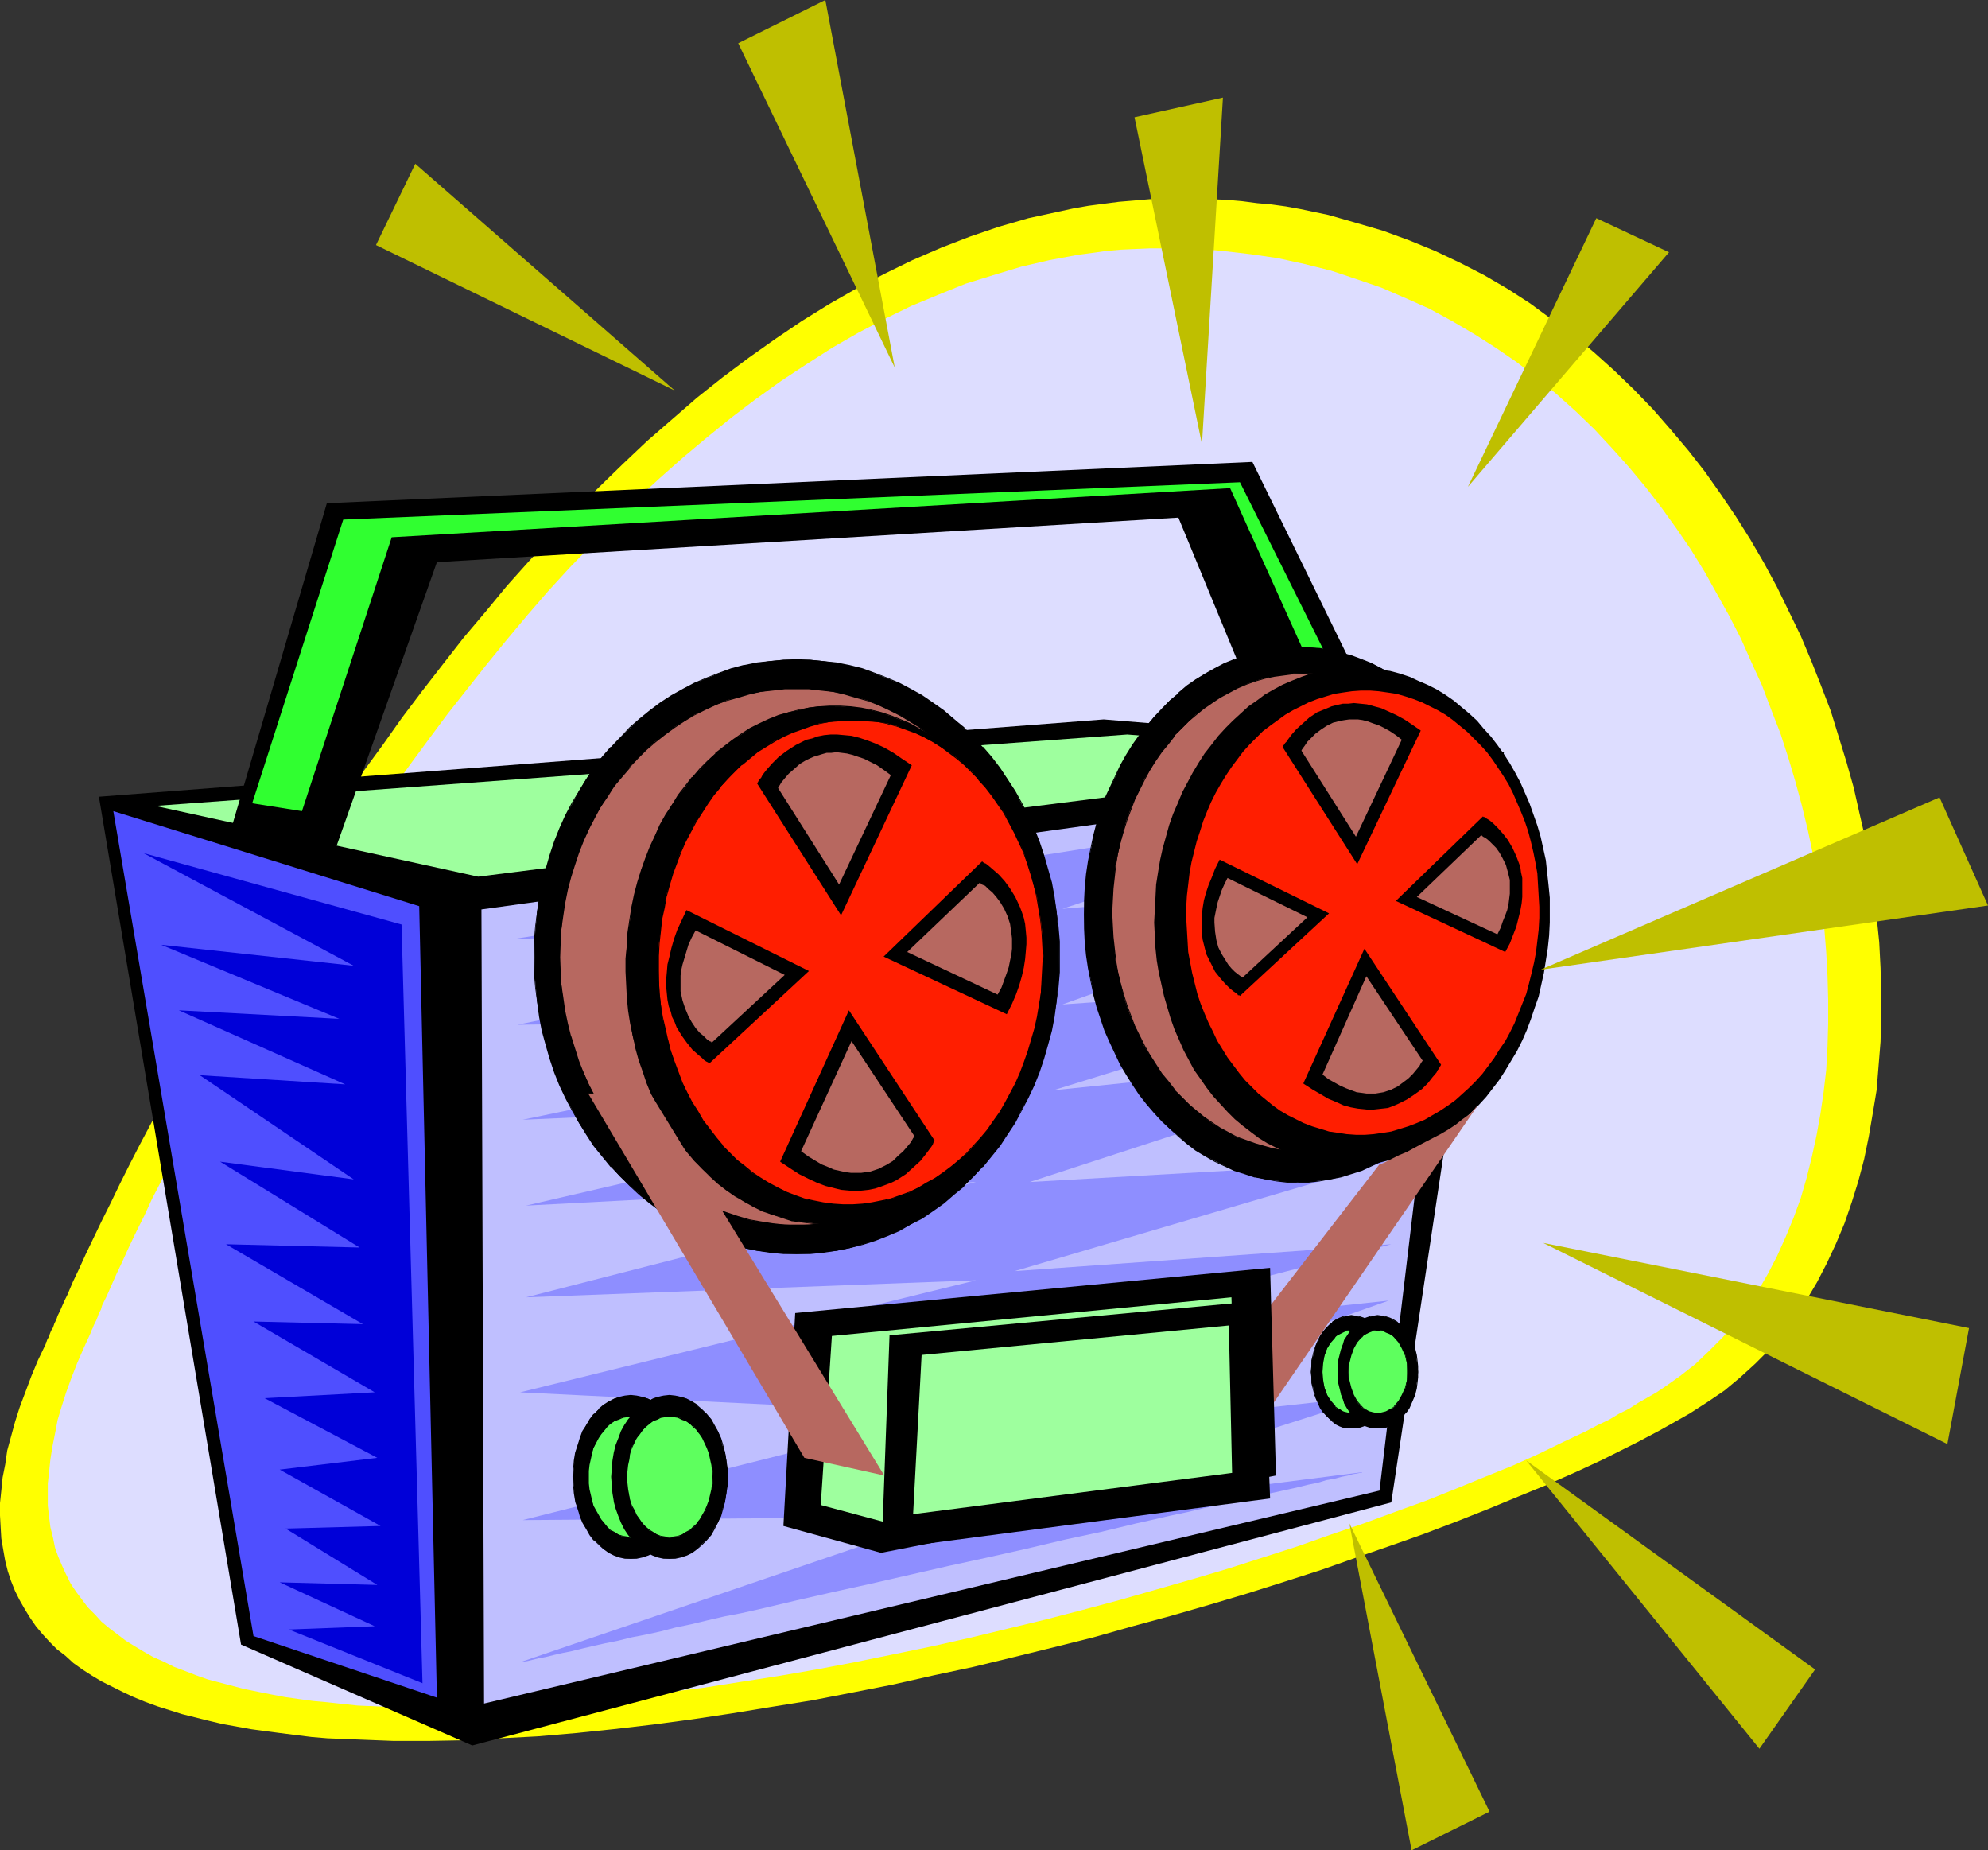 <?xml version="1.0" encoding="UTF-8" standalone="no"?>
<svg
   version="1.0"
   width="129.766mm"
   height="120.754mm"
   id="svg70"
   sodipodi:docname="Reel-to-Reel 7.wmf"
   xmlns:inkscape="http://www.inkscape.org/namespaces/inkscape"
   xmlns:sodipodi="http://sodipodi.sourceforge.net/DTD/sodipodi-0.dtd"
   xmlns="http://www.w3.org/2000/svg"
   xmlns:svg="http://www.w3.org/2000/svg">
  <rect width="100%" height="100%" fill="#333333" stroke="none"/>
  <sodipodi:namedview
     id="namedview70"
     pagecolor="#ffffff"
     bordercolor="#000000"
     borderopacity="0.25"
     inkscape:showpageshadow="2"
     inkscape:pageopacity="0.0"
     inkscape:pagecheckerboard="0"
     inkscape:deskcolor="#d1d1d1"
     inkscape:document-units="mm" />
  <defs
     id="defs1">
    <pattern
       id="WMFhbasepattern"
       patternUnits="userSpaceOnUse"
       width="6"
       height="6"
       x="0"
       y="0" />
  </defs>
  <path
     style="fill:#ffff00;fill-opacity:1;fill-rule:evenodd;stroke:none"
     d="m 11.312,331.467 v -0.162 -0.162 l 0.162,-0.162 0.162,-0.485 0.162,-0.323 0.323,-0.485 0.162,-0.646 0.323,-0.808 0.485,-0.808 0.323,-0.97 0.485,-0.97 0.323,-0.97 0.646,-1.293 0.485,-1.131 0.646,-1.455 0.646,-1.293 1.293,-3.071 1.616,-3.394 1.616,-3.555 1.939,-4.04 1.939,-4.04 2.262,-4.525 2.262,-4.687 2.424,-4.848 2.586,-5.01 2.747,-5.172 2.909,-5.495 2.909,-5.656 3.232,-5.656 3.232,-5.98 3.394,-5.98 3.717,-6.141 3.555,-6.303 3.878,-6.464 3.878,-6.303 4.202,-6.464 4.202,-6.626 4.202,-6.626 4.525,-6.464 4.525,-6.626 4.848,-6.626 4.686,-6.626 5.01,-6.626 5.01,-6.464 5.171,-6.626 5.333,-6.303 5.333,-6.464 5.494,-6.141 5.656,-6.141 5.656,-6.141 5.818,-5.818 5.979,-5.818 5.979,-5.656 6.141,-5.333 6.141,-5.333 6.302,-5.01 6.464,-4.848 6.626,-4.687 6.464,-4.364 6.787,-4.202 6.787,-3.879 6.787,-3.555 6.949,-3.394 7.11,-3.071 7.11,-2.747 7.11,-2.424 7.272,-2.101 3.717,-0.808 3.717,-0.808 3.717,-0.808 3.717,-0.646 3.717,-0.485 3.717,-0.485 3.878,-0.323 3.717,-0.323 3.878,-0.162 h 3.878 3.717 l 3.878,0.162 3.717,0.162 3.717,0.323 3.717,0.485 3.555,0.323 3.555,0.485 3.555,0.646 6.949,1.455 6.787,1.939 6.626,1.939 6.626,2.424 6.302,2.586 6.141,2.909 5.979,3.071 5.818,3.394 5.494,3.555 5.494,4.04 5.333,3.879 5.171,4.364 4.848,4.364 4.848,4.687 4.686,4.848 4.363,5.01 4.363,5.172 4.04,5.172 3.878,5.495 3.717,5.495 3.555,5.656 3.394,5.818 3.232,5.98 2.909,5.98 2.909,5.98 2.586,6.141 2.424,6.141 2.424,6.303 1.939,6.303 1.939,6.303 1.778,6.303 1.454,6.464 1.454,6.303 1.131,6.464 0.97,6.303 0.646,6.303 0.646,6.303 0.323,6.303 0.162,6.141 v 6.141 l -0.162,5.98 -0.485,5.98 -0.485,5.98 -0.97,5.818 -0.97,5.656 -1.131,5.495 -1.454,5.495 -1.616,5.172 -1.778,5.172 -2.101,5.01 -2.262,4.848 -2.424,4.687 -2.586,4.364 -2.747,4.202 -3.07,4.04 -3.232,3.879 -3.555,3.555 -3.717,3.394 -3.878,3.232 -4.04,2.747 -2.262,1.455 -2.262,1.455 -2.262,1.293 -2.586,1.455 -2.586,1.455 -2.747,1.454 -2.747,1.455 -2.909,1.455 -2.909,1.455 -3.232,1.616 -6.302,2.909 -6.949,3.071 -7.11,2.909 -7.434,3.071 -7.757,3.071 -8.08,3.071 -8.242,2.909 -8.403,2.909 -8.726,3.071 -9.05,2.909 -9.211,2.909 -9.211,2.747 -9.534,2.747 -9.534,2.586 -9.696,2.747 -9.696,2.424 -9.858,2.424 -10.019,2.424 -9.858,2.101 -10.019,2.263 -9.858,1.939 -10.019,1.939 -10.019,1.616 -9.858,1.616 -9.696,1.455 -9.696,1.293 -9.696,1.131 -9.373,0.97 -9.373,0.808 -9.211,0.485 -8.888,0.485 -8.888,0.162 h -8.565 l -8.242,-0.323 -8.08,-0.323 -3.878,-0.323 -3.878,-0.485 -3.878,-0.485 -3.717,-0.485 -3.555,-0.485 -3.555,-0.646 -3.555,-0.646 -3.394,-0.808 -3.232,-0.808 -3.232,-0.808 -3.07,-0.97 -3.07,-0.97 -3.07,-1.131 -2.747,-1.131 -2.747,-1.293 -2.586,-1.293 -2.586,-1.293 -2.424,-1.455 -2.262,-1.455 -2.262,-1.616 -1.939,-1.778 -2.101,-1.616 -1.778,-1.778 -1.778,-1.939 -1.616,-1.939 -1.454,-2.101 -1.293,-2.101 -1.293,-2.263 -1.131,-2.263 -0.97,-2.424 -0.808,-2.424 -0.646,-2.586 -0.485,-2.747 L 0.323,379.465 0.162,376.718 0,373.809 v -3.071 l 0.323,-3.071 0.323,-3.232 0.646,-3.232 0.485,-3.394 0.97,-3.555 0.97,-3.555 1.131,-3.555 1.454,-3.879 1.454,-3.879 1.616,-3.879 z"
     id="path1" />
  <path
     style="fill:#ddddff;fill-opacity:1;fill-rule:evenodd;stroke:none"
     d="m 22.462,328.558 v 0 -0.162 l 0.162,-0.323 0.162,-0.323 0.162,-0.323 0.162,-0.485 0.323,-0.646 0.323,-0.646 0.323,-0.808 0.323,-0.97 0.485,-0.808 0.323,-1.131 1.131,-2.263 1.131,-2.586 1.293,-2.909 1.454,-3.071 1.616,-3.555 1.778,-3.717 1.939,-3.879 1.939,-4.202 2.262,-4.364 2.262,-4.525 2.424,-4.848 2.586,-5.01 2.747,-5.172 2.909,-5.172 2.909,-5.495 3.232,-5.656 3.07,-5.656 3.394,-5.818 3.555,-5.98 3.555,-5.98 3.717,-6.141 3.878,-6.141 4.04,-6.141 4.202,-6.303 4.202,-6.141 4.202,-6.303 4.525,-6.303 4.525,-6.141 4.686,-6.303 4.848,-6.141 4.848,-6.141 5.01,-6.141 5.01,-5.98 5.171,-5.98 5.333,-5.818 5.494,-5.656 5.494,-5.656 5.494,-5.495 5.818,-5.333 5.656,-5.01 5.979,-5.01 5.979,-4.848 5.979,-4.525 6.302,-4.525 6.141,-4.04 6.302,-4.04 6.464,-3.717 6.464,-3.394 6.626,-3.232 6.626,-2.747 6.787,-2.747 6.787,-2.101 6.949,-2.101 6.949,-1.616 6.949,-1.293 3.555,-0.485 3.555,-0.485 3.555,-0.323 3.555,-0.162 3.717,-0.162 h 3.555 3.717 l 3.555,0.162 3.555,0.162 3.555,0.323 6.949,0.808 6.626,0.97 6.626,1.455 6.464,1.616 6.302,2.101 6.141,2.101 5.979,2.586 5.818,2.586 5.656,3.071 5.494,3.232 5.333,3.394 5.171,3.555 5.01,3.879 4.848,4.04 4.686,4.202 4.525,4.364 4.363,4.687 4.202,4.687 4.04,4.848 3.878,5.01 3.717,5.172 3.555,5.172 3.394,5.495 3.07,5.495 3.07,5.495 2.909,5.656 2.586,5.818 2.586,5.656 2.262,5.98 2.262,5.818 1.939,5.98 1.778,5.98 1.616,5.98 1.454,5.98 1.293,6.141 0.97,5.98 0.97,5.98 0.808,5.98 0.485,5.98 0.323,5.98 0.162,5.818 v 5.818 l -0.162,5.656 -0.323,5.818 -0.646,5.495 -0.808,5.495 -0.97,5.333 -1.131,5.172 -1.293,5.172 -1.454,5.01 -1.778,4.848 -1.939,4.687 -2.101,4.687 -2.262,4.364 -2.424,4.202 -2.747,4.04 -2.909,3.879 -3.07,3.555 -3.394,3.394 -3.394,3.232 -3.717,2.909 -3.878,2.747 -1.939,1.293 -2.262,1.293 -2.262,1.293 -2.262,1.455 -2.586,1.293 -2.424,1.455 -2.747,1.293 -2.747,1.455 -5.818,2.747 -5.979,2.909 -6.464,2.909 -6.787,2.747 -7.11,2.909 -7.272,2.909 -7.595,2.747 -7.918,2.909 -8.08,2.747 -8.242,2.909 -8.565,2.747 -8.565,2.747 -8.726,2.586 -9.05,2.586 -9.05,2.586 -9.05,2.424 -9.373,2.424 -9.373,2.263 -9.373,2.263 -9.373,2.101 -9.373,1.939 -9.534,1.939 -9.373,1.778 -9.373,1.616 -9.373,1.455 -9.211,1.455 -9.211,1.131 -9.05,1.131 -9.05,0.808 -8.726,0.808 -8.726,0.485 -8.565,0.485 -8.242,0.162 h -8.08 l -7.918,-0.323 -7.595,-0.323 -7.434,-0.808 -3.555,-0.323 -3.555,-0.485 -3.394,-0.485 -3.394,-0.646 -3.232,-0.646 -3.232,-0.646 -3.07,-0.808 -3.07,-0.808 -3.07,-0.808 -2.747,-0.97 -2.909,-1.131 -2.586,-0.97 -2.586,-1.293 -2.586,-1.131 -2.262,-1.293 -2.424,-1.455 -2.101,-1.293 -2.101,-1.616 -1.939,-1.455 -1.939,-1.616 -1.616,-1.778 -1.778,-1.778 -1.454,-1.939 -1.454,-1.939 -1.293,-1.939 -1.131,-2.263 -0.97,-2.101 -0.97,-2.263 -0.808,-2.263 -0.485,-2.424 -0.646,-2.586 -0.323,-2.586 -0.323,-2.747 v -2.747 -2.747 l 0.323,-2.909 0.323,-3.071 0.485,-3.071 0.646,-3.232 0.646,-3.394 0.97,-3.232 1.131,-3.555 1.293,-3.555 1.454,-3.717 1.616,-3.717 z"
     id="path2" />
  <path
     style="fill:#000000;fill-opacity:1;fill-rule:evenodd;stroke:none"
     d="M 59.469,405.647 116.513,430.535 343.238,370.577 371.033,185.531 272.296,177.45 24.402,196.52 Z"
     id="path3" />
  <path
     style="fill:#9eff9e;fill-opacity:1;fill-rule:evenodd;stroke:none"
     d="m 38.299,198.783 79.669,17.454 231.249,-29.252 -71.104,-5.818 z"
     id="path4" />
  <path
     style="fill:#000000;fill-opacity:1;fill-rule:evenodd;stroke:none"
     d="m 56.56,206.056 24.078,-81.937 228.341,-10.182 35.067,71.594 -30.058,-1.455 -23.27,-56.403 -182.931,10.99 -27.149,76.766 z"
     id="path5" />
  <path
     style="fill:#30ff30;fill-opacity:1;fill-rule:evenodd;stroke:none"
     d="m 62.216,198.137 22.462,-69.978 221.23,-9.212 29.573,59.312 -5.171,1.616 L 303.484,120.401 96.637,132.522 74.498,200.076 Z"
     id="path6" />
  <path
     style="fill:#bfbfff;fill-opacity:1;fill-rule:evenodd;stroke:none"
     d="M 119.422,420.192 118.776,224.318 361.499,190.702 340.329,367.668 Z"
     id="path7" />
  <path
     style="fill:#8e8eff;fill-opacity:1;fill-rule:evenodd;stroke:none"
     d="m 128.31,410.01 0.323,-0.162 h 0.646 l 0.97,-0.162 1.293,-0.323 1.293,-0.323 1.778,-0.323 1.939,-0.485 2.101,-0.485 2.424,-0.485 2.586,-0.646 2.747,-0.646 2.909,-0.646 3.232,-0.646 3.232,-0.808 3.394,-0.646 3.717,-0.808 3.717,-0.97 3.878,-0.808 4.04,-0.97 4.202,-0.97 4.202,-0.808 4.363,-0.97 8.888,-2.101 9.211,-2.101 9.534,-2.101 19.069,-4.364 9.696,-2.101 9.373,-2.101 9.534,-2.263 9.05,-1.939 8.726,-2.101 4.363,-0.97 4.202,-0.97 3.878,-0.808 4.04,-0.97 3.717,-0.808 3.717,-0.808 3.394,-0.808 3.394,-0.808 3.232,-0.646 2.909,-0.646 2.909,-0.646 2.586,-0.646 2.424,-0.485 2.101,-0.646 1.939,-0.323 1.778,-0.485 1.616,-0.323 1.131,-0.323 0.97,-0.162 0.808,-0.162 h 0.485 v -0.162 l -92.92,11.798 96.475,-30.706 -92.112,10.182 95.182,-33.615 -90.011,9.535 90.657,-23.434 -92.92,6.626 91.627,-26.989 -87.91,5.01 98.737,-32.161 -92.92,9.535 87.749,-27.151 -85.486,5.98 86.294,-30.868 -86.294,7.273 81.123,-26.828 -216.382,34.262 120.553,-3.555 -119.745,24.727 120.553,-1.455 -119.261,24.888 114.089,-5.01 -113.281,26.181 111.019,-5.818 -111.019,28.444 111.019,-4.202 -112.473,27.636 105.201,5.172 -104.555,26.343 104.555,-0.808 z"
     id="path8" />
  <path
     style="fill:#4f4fff;fill-opacity:1;fill-rule:evenodd;stroke:none"
     d="M 103.424,223.51 107.787,418.737 62.539,403.546 27.957,200.076 Z"
     id="path9" />
  <path
     style="fill:#000000;fill-opacity:1;fill-rule:evenodd;stroke:none"
     d="m 196.505,162.743 h 3.394 l 3.232,0.323 3.232,0.485 3.232,0.646 3.232,0.808 3.07,1.131 2.909,1.131 2.909,1.293 2.909,1.455 2.747,1.616 2.747,1.778 2.747,1.939 2.424,1.939 2.424,2.263 2.424,2.263 2.262,2.424 2.101,2.586 2.101,2.586 1.939,2.747 1.778,2.909 1.616,3.071 1.616,3.071 1.454,3.071 1.293,3.232 1.131,3.394 0.97,3.394 0.97,3.394 0.646,3.555 0.646,3.555 0.323,3.717 0.323,3.717 v 3.879 3.717 l -0.323,3.717 -0.323,3.555 -0.646,3.717 -0.646,3.394 -0.97,3.555 -0.97,3.394 -1.131,3.394 -1.293,3.232 -1.454,3.071 -1.616,3.071 -1.616,3.071 -1.778,2.747 -1.939,2.747 -2.101,2.747 -2.101,2.586 -2.262,2.424 -2.424,2.263 -2.424,2.101 -2.424,2.101 -2.747,1.939 -2.747,1.778 -2.747,1.616 -2.909,1.455 -2.909,1.293 -2.909,1.131 -3.07,0.97 -3.232,0.97 -3.232,0.646 -3.232,0.323 -3.232,0.323 -3.394,0.162 -3.232,-0.162 -3.394,-0.323 -3.07,-0.323 -3.232,-0.646 -3.232,-0.97 -3.07,-0.97 -2.909,-1.131 -2.909,-1.293 -2.909,-1.455 -2.747,-1.616 -2.747,-1.778 -2.747,-1.939 -2.424,-2.101 -2.424,-2.101 -2.424,-2.263 -2.262,-2.424 -2.101,-2.586 -2.101,-2.747 -1.939,-2.747 -1.778,-2.747 -1.616,-3.071 -1.616,-3.071 -1.454,-3.071 -1.293,-3.232 -1.131,-3.394 -0.97,-3.394 -0.97,-3.555 -0.646,-3.394 -0.646,-3.717 -0.323,-3.555 -0.323,-3.717 v -3.717 -3.879 l 0.323,-3.717 0.323,-3.717 0.646,-3.555 0.646,-3.555 0.97,-3.394 0.97,-3.394 1.131,-3.394 1.293,-3.232 1.454,-3.071 1.616,-3.071 1.616,-3.071 1.778,-2.909 1.939,-2.747 2.101,-2.586 2.101,-2.586 2.262,-2.424 2.424,-2.263 2.424,-2.263 2.424,-1.939 2.747,-1.939 2.747,-1.778 2.747,-1.616 2.909,-1.455 2.909,-1.293 2.909,-1.131 3.07,-1.131 3.232,-0.808 3.232,-0.646 3.07,-0.485 3.394,-0.323 z"
     id="path10" />
  <path
     style="fill:#000000;fill-opacity:1;fill-rule:evenodd;stroke:none"
     d="m 196.505,162.905 h 3.394 l 3.232,0.323 3.232,0.485 3.232,0.646 h -0.162 l 3.232,0.808 3.07,0.97 3.07,1.131 2.909,1.455 2.909,1.455 2.747,1.616 2.747,1.778 2.586,1.939 2.586,1.939 2.424,2.263 v -0.162 l 2.424,2.263 2.101,2.424 v 0 l 2.101,2.586 2.101,2.747 1.939,2.747 1.778,2.747 1.778,3.071 1.454,3.071 1.454,3.232 1.293,3.071 1.131,3.394 0.97,3.394 0.97,3.555 v -0.162 l 0.646,3.555 0.646,3.555 0.485,3.717 0.162,3.717 0.162,3.879 -0.162,3.717 -0.162,3.717 -0.485,3.555 -0.646,3.717 -0.646,3.394 -0.97,3.555 v 0 l -0.97,3.394 -1.131,3.232 -1.293,3.232 -1.454,3.232 -1.454,3.071 -1.778,2.909 -1.778,2.909 -1.939,2.747 -2.101,2.586 -2.101,2.586 v 0 l -2.101,2.424 -2.424,2.263 v 0 l -2.424,2.101 -2.586,2.101 -2.586,1.939 -2.747,1.778 -2.747,1.616 -2.909,1.455 -2.909,1.293 -3.07,1.131 -3.07,1.131 -3.232,0.808 h 0.162 l -3.232,0.646 -3.232,0.323 -3.232,0.323 -3.394,0.162 -3.232,-0.162 -3.394,-0.323 -3.07,-0.323 -3.232,-0.646 v 0 l -3.07,-0.808 -3.07,-1.131 -3.07,-1.131 -2.909,-1.293 -2.909,-1.455 -2.747,-1.616 -2.747,-1.778 -2.586,-1.939 -2.586,-2.101 v 0.162 l -2.424,-2.263 -2.424,-2.263 -2.101,-2.424 v 0 l -2.101,-2.586 -2.101,-2.586 -1.939,-2.747 -1.778,-2.909 -1.778,-2.909 -1.454,-3.071 -1.454,-3.232 -1.293,-3.232 -1.131,-3.232 -0.97,-3.394 v 0 l -0.97,-3.555 -0.646,-3.394 -0.646,-3.717 -0.485,-3.555 -0.162,-3.717 -0.162,-3.717 0.162,-3.879 0.162,-3.717 0.485,-3.717 0.646,-3.555 0.646,-3.555 v 0.162 l 0.97,-3.555 0.97,-3.394 1.131,-3.394 1.293,-3.071 1.454,-3.232 1.454,-3.071 1.778,-3.071 1.778,-2.747 1.939,-2.747 2.101,-2.747 2.101,-2.586 v 0 l 2.101,-2.424 2.424,-2.263 2.424,-2.101 v 0 l 2.586,-1.939 2.586,-1.939 2.747,-1.778 2.747,-1.616 2.909,-1.455 2.909,-1.455 3.07,-1.131 3.07,-0.97 3.07,-0.808 v 0 l 3.232,-0.646 3.07,-0.485 3.394,-0.323 h 3.232 v -0.323 l -3.232,0.162 -3.394,0.323 -3.07,0.323 -3.232,0.646 h -0.162 l -3.07,0.808 -3.07,1.131 -2.909,1.131 -3.07,1.293 -2.747,1.455 -2.909,1.616 -2.747,1.778 -2.586,1.939 -2.586,2.101 v 0 l -2.424,2.101 -2.262,2.424 -2.262,2.424 h -0.162 l -2.101,2.424 -2.101,2.747 -1.778,2.747 -1.778,2.909 -1.778,2.909 -1.616,3.071 -1.454,3.232 -1.293,3.232 -1.131,3.394 -0.97,3.394 -0.97,3.394 v 0 l -0.646,3.555 -0.485,3.555 -0.485,3.717 -0.323,3.717 v 3.879 3.717 l 0.323,3.717 0.485,3.555 0.485,3.717 0.646,3.394 0.97,3.555 v 0 l 0.97,3.394 1.131,3.394 1.293,3.232 1.454,3.071 1.616,3.071 1.778,3.071 1.778,2.909 1.778,2.747 2.101,2.586 2.101,2.586 h 0.162 l 2.262,2.424 2.262,2.263 2.424,2.263 v 0 l 2.586,2.101 2.586,1.939 2.747,1.778 2.909,1.455 2.747,1.616 3.07,1.293 2.909,1.131 3.07,0.97 3.07,0.808 h 0.162 l 3.232,0.646 3.07,0.485 3.394,0.323 h 3.232 3.394 l 3.232,-0.323 3.232,-0.485 3.232,-0.646 v 0 l 3.232,-0.808 3.07,-0.97 2.909,-1.131 3.07,-1.293 2.747,-1.616 2.909,-1.455 2.586,-1.778 2.747,-1.939 2.424,-2.101 2.586,-2.101 v -0.162 l 2.262,-2.263 2.262,-2.424 h 0.162 l 2.101,-2.586 2.101,-2.586 1.778,-2.747 1.939,-2.909 1.616,-3.071 1.616,-3.071 1.454,-3.071 1.293,-3.232 1.131,-3.394 0.97,-3.394 v 0 l 0.97,-3.555 0.646,-3.394 0.485,-3.717 0.485,-3.555 0.323,-3.717 v -3.717 -3.879 l -0.323,-3.717 -0.485,-3.717 -0.485,-3.555 -0.646,-3.555 v 0 l -0.97,-3.394 -0.97,-3.394 -1.131,-3.394 -1.293,-3.232 -1.454,-3.232 -1.616,-3.071 -1.616,-2.909 -1.939,-2.909 -1.778,-2.747 -2.101,-2.747 -2.101,-2.424 h -0.162 l -2.262,-2.424 -2.262,-2.424 v 0 l -2.586,-2.101 -2.424,-2.101 -2.747,-1.939 -2.586,-1.778 -2.909,-1.616 -2.747,-1.455 -3.07,-1.293 -2.909,-1.131 -3.07,-1.131 -3.232,-0.808 v 0 l -3.232,-0.646 -3.232,-0.323 -3.232,-0.323 -3.394,-0.162 z"
     id="path11" />
  <path
     style="fill:#b76860;fill-opacity:1;fill-rule:evenodd;stroke:none"
     d="m 196.505,169.854 h 3.07 l 2.909,0.323 3.07,0.485 2.747,0.485 2.909,0.808 2.747,0.808 2.747,1.131 2.586,1.131 2.586,1.293 2.586,1.616 2.424,1.455 2.424,1.778 2.262,1.778 2.262,1.939 2.101,2.101 2.101,2.263 1.778,2.263 1.939,2.424 1.616,2.424 1.778,2.747 1.454,2.586 1.454,2.909 1.293,2.747 1.131,2.909 1.131,3.071 0.97,3.071 0.646,3.071 0.646,3.232 0.485,3.232 0.485,3.394 0.162,3.394 0.162,3.394 -0.162,3.232 -0.162,3.394 -0.485,3.232 -0.485,3.394 -0.646,3.071 -0.646,3.232 -0.97,3.071 -1.131,3.071 -1.131,2.747 -1.293,2.909 -1.454,2.747 -1.454,2.747 -1.778,2.586 -1.616,2.424 -1.939,2.424 -1.778,2.263 -2.101,2.263 -2.101,2.101 -2.262,1.939 -2.262,1.939 -2.424,1.616 -2.424,1.616 -2.586,1.455 -2.586,1.293 -2.586,1.293 -2.747,0.97 -2.747,0.97 -2.909,0.808 -2.747,0.485 -3.07,0.485 -2.909,0.162 -3.07,0.162 -2.909,-0.162 -2.909,-0.162 -3.07,-0.485 -2.747,-0.485 -2.909,-0.808 -2.747,-0.97 -2.747,-0.97 -2.586,-1.293 -2.586,-1.293 -2.586,-1.455 -2.424,-1.616 -2.262,-1.616 -2.424,-1.939 -2.101,-1.939 -2.101,-2.101 -2.101,-2.263 -1.939,-2.263 -1.778,-2.424 -1.778,-2.424 -1.616,-2.586 -1.616,-2.747 -1.293,-2.747 -1.293,-2.909 -1.293,-2.747 -0.97,-3.071 -0.97,-3.071 -0.808,-3.232 -0.646,-3.071 -0.485,-3.394 -0.323,-3.232 -0.323,-3.394 v -3.232 -3.394 l 0.323,-3.394 0.323,-3.394 0.485,-3.232 0.646,-3.232 0.808,-3.071 0.97,-3.071 0.97,-3.071 1.293,-2.909 1.293,-2.747 1.293,-2.909 1.616,-2.586 1.616,-2.747 1.778,-2.424 1.778,-2.424 1.939,-2.263 2.101,-2.263 2.101,-2.101 2.101,-1.939 2.424,-1.778 2.262,-1.778 2.424,-1.455 2.586,-1.616 2.586,-1.293 2.586,-1.131 2.747,-1.131 2.747,-0.808 2.909,-0.808 2.747,-0.485 3.07,-0.485 2.909,-0.323 z"
     id="path12" />
  <path
     style="fill:#000000;fill-opacity:1;fill-rule:evenodd;stroke:none"
     d="m 196.505,170.016 h 3.07 l 2.909,0.323 3.07,0.323 2.747,0.646 v 0 l 2.747,0.808 2.909,0.808 2.586,0.97 2.747,1.293 2.586,1.293 2.424,1.455 2.586,1.616 2.262,1.778 2.424,1.778 2.101,1.939 v 0 l 2.262,2.101 1.939,2.263 v 0 l 1.939,2.263 1.778,2.263 1.778,2.586 1.616,2.586 1.454,2.747 1.454,2.747 1.293,2.909 1.293,2.909 0.97,2.909 0.97,3.071 v 0 l 0.646,3.071 0.646,3.232 0.646,3.232 0.323,3.394 0.323,3.394 v 3.394 3.232 l -0.323,3.394 -0.323,3.232 -0.646,3.394 -0.646,3.071 -0.646,3.232 v -0.162 l -0.97,3.071 -0.97,3.071 -1.293,2.909 -1.293,2.909 -1.454,2.747 -1.454,2.747 -1.616,2.424 -1.778,2.586 -1.778,2.424 -1.939,2.263 v 0 l -1.939,2.263 -2.262,1.939 -2.101,2.101 V 288.801 l -2.424,1.939 -2.262,1.616 -2.586,1.616 -2.424,1.455 -2.586,1.455 -2.747,1.131 -2.586,0.97 -2.909,0.97 -2.747,0.808 v 0 l -2.747,0.485 -3.07,0.485 -2.909,0.323 h -3.07 -2.909 l -2.909,-0.323 -3.07,-0.485 -2.747,-0.485 v 0 l -2.747,-0.808 -2.909,-0.97 -2.586,-0.97 -2.747,-1.131 -2.586,-1.455 -2.424,-1.455 -2.424,-1.616 -2.424,-1.616 -2.262,-1.939 v 0.162 l -2.262,-2.101 -2.101,-1.939 -2.101,-2.263 h 0.162 l -1.939,-2.263 -1.939,-2.424 -1.616,-2.586 -1.778,-2.424 -1.454,-2.747 -1.454,-2.747 -1.293,-2.909 -1.131,-2.909 -0.97,-3.071 -0.97,-3.071 v 0.162 l -0.808,-3.232 -0.646,-3.071 -0.485,-3.394 -0.485,-3.232 -0.162,-3.394 -0.162,-3.232 0.162,-3.394 0.162,-3.394 0.485,-3.394 0.485,-3.232 0.646,-3.232 0.808,-3.071 v 0 l 0.97,-3.071 0.97,-2.909 1.131,-2.909 1.293,-2.909 1.454,-2.747 1.454,-2.747 1.778,-2.586 1.616,-2.586 1.939,-2.263 1.939,-2.263 h -0.162 l 2.101,-2.263 2.101,-2.101 v 0 l 2.262,-1.939 2.262,-1.778 2.424,-1.778 2.424,-1.616 2.424,-1.455 2.586,-1.293 2.747,-1.293 2.586,-0.97 2.909,-0.808 2.747,-0.808 v 0 l 2.747,-0.646 3.07,-0.323 2.909,-0.323 h 2.909 v -0.323 h -2.909 l -2.909,0.323 -3.07,0.485 -2.747,0.485 h -0.162 l -2.747,0.808 -2.747,0.97 -2.747,0.97 -2.747,1.131 -2.424,1.455 -2.586,1.455 -2.424,1.616 -2.424,1.616 -2.262,1.939 -2.262,1.939 v 0 l -2.101,2.101 -1.939,2.263 h -0.162 l -1.939,2.263 -1.778,2.424 -1.778,2.424 -1.616,2.586 -1.616,2.747 -1.293,2.747 -1.293,2.909 -1.293,2.909 -0.97,3.071 -0.97,3.071 v 0 l -0.808,3.071 -0.646,3.232 -0.485,3.232 -0.323,3.394 -0.323,3.394 v 3.394 3.232 l 0.323,3.394 0.323,3.232 0.485,3.394 0.646,3.071 0.808,3.232 v 0 l 0.97,3.071 0.97,3.071 1.293,2.909 1.293,2.747 1.293,2.909 1.616,2.586 1.616,2.586 1.778,2.586 1.778,2.424 1.939,2.263 h 0.162 l 1.939,2.263 2.101,1.939 2.262,2.101 v 0 l 2.262,1.778 2.424,1.778 2.424,1.616 2.586,1.455 2.424,1.293 2.747,1.293 2.747,0.97 2.747,0.97 2.747,0.646 h 0.162 l 2.747,0.646 3.07,0.485 2.909,0.162 2.909,0.162 3.07,-0.162 2.909,-0.162 3.07,-0.485 2.747,-0.646 h 0.162 l 2.747,-0.646 2.747,-0.97 2.747,-0.97 2.747,-1.293 2.586,-1.293 2.424,-1.455 2.586,-1.616 2.262,-1.778 2.262,-1.778 v 0 l 2.262,-2.101 2.101,-1.939 2.101,-2.263 v 0 l 1.939,-2.263 1.939,-2.424 1.616,-2.586 1.778,-2.586 1.454,-2.586 1.454,-2.909 1.293,-2.747 1.131,-2.909 0.97,-3.071 0.97,-3.071 v 0 l 0.808,-3.232 0.646,-3.071 0.485,-3.394 0.485,-3.232 0.162,-3.394 0.162,-3.232 -0.162,-3.394 -0.162,-3.394 -0.485,-3.394 -0.485,-3.232 -0.646,-3.232 -0.808,-3.071 v 0 l -0.97,-3.071 -0.97,-3.071 -1.131,-2.909 -1.293,-2.909 -1.454,-2.747 -1.454,-2.747 -1.778,-2.586 -1.616,-2.424 -1.939,-2.424 -1.939,-2.263 v 0 l -2.101,-2.263 -2.101,-2.101 v 0 l -2.262,-1.939 -2.262,-1.939 -2.262,-1.616 -2.586,-1.616 -2.424,-1.455 -2.586,-1.455 -2.747,-1.131 -2.747,-0.97 -2.747,-0.97 -2.747,-0.808 h -0.162 l -2.747,-0.485 -3.07,-0.485 -2.909,-0.323 h -3.07 z"
     id="path13" />
  <path
     style="fill:#000000;fill-opacity:1;fill-rule:evenodd;stroke:none"
     d="m 207.333,174.218 2.586,0.162 2.586,0.323 2.424,0.485 2.424,0.646 2.424,0.808 2.424,0.97 2.424,0.97 2.262,1.293 2.101,1.293 2.262,1.455 1.939,1.616 2.101,1.778 1.939,1.778 1.778,2.101 1.778,1.939 1.778,2.263 1.616,2.263 1.454,2.424 1.454,2.424 1.293,2.586 1.293,2.586 1.131,2.747 0.97,2.747 0.97,2.909 0.808,2.909 0.646,2.909 0.646,3.071 0.485,3.232 0.323,3.071 0.162,3.232 0.162,3.232 -0.162,3.232 -0.162,3.394 -0.162,3.232 -0.485,3.071 -0.485,3.232 -0.808,3.071 -0.646,2.909 -0.97,2.909 -0.97,2.909 -1.131,2.909 -1.131,2.586 -1.454,2.747 -1.293,2.424 -1.454,2.424 -1.616,2.424 -1.778,2.263 -1.778,2.263 -1.778,1.939 -1.778,2.101 -2.101,1.778 -1.939,1.778 -2.101,1.616 -2.262,1.455 -2.262,1.293 -2.262,1.131 -2.262,1.131 -2.424,0.97 -2.424,0.808 -2.424,0.646 -2.586,0.323 -2.586,0.323 -2.586,0.323 h -2.586 l -2.586,-0.323 -2.586,-0.323 -2.424,-0.323 -2.586,-0.808 -2.424,-0.646 -2.262,-0.97 -2.424,-1.131 -2.262,-1.131 -2.101,-1.455 -2.262,-1.455 -1.939,-1.616 -2.101,-1.778 -1.939,-1.778 -1.778,-1.939 -1.778,-2.101 -1.778,-2.263 -1.616,-2.263 -1.454,-2.263 -1.454,-2.586 -1.293,-2.586 -1.293,-2.586 -1.131,-2.747 -0.97,-2.747 -0.97,-2.747 -0.808,-3.071 -0.808,-2.909 -0.485,-3.071 -0.485,-3.071 -0.323,-3.232 -0.162,-3.232 -0.162,-3.232 v -3.232 l 0.162,-3.232 0.323,-3.232 0.485,-3.232 0.485,-3.071 0.646,-3.071 0.808,-3.071 0.808,-2.909 1.131,-2.909 1.131,-2.747 1.131,-2.747 1.293,-2.586 1.454,-2.586 1.454,-2.586 1.616,-2.263 1.778,-2.263 1.616,-2.263 1.939,-1.939 1.939,-2.101 1.939,-1.778 1.939,-1.616 2.101,-1.616 2.262,-1.455 2.262,-1.455 2.262,-1.131 2.262,-1.131 2.424,-0.97 2.424,-0.808 2.424,-0.485 2.586,-0.646 2.586,-0.323 h 2.424 z"
     id="path14" />
  <path
     style="fill:#000000;fill-opacity:1;fill-rule:evenodd;stroke:none"
     d="m 207.333,174.218 2.586,0.323 2.586,0.323 2.424,0.323 v 0 l 2.424,0.808 2.424,0.646 2.424,0.97 2.262,1.131 2.262,1.293 2.262,1.293 2.101,1.455 2.101,1.616 2.101,1.778 v -0.162 l 1.778,1.939 1.939,1.939 h -0.162 l 1.939,2.101 1.616,2.101 1.616,2.263 1.454,2.424 1.454,2.424 1.293,2.586 1.293,2.586 1.131,2.747 0.97,2.909 0.97,2.747 0.808,2.909 v 0 l 0.646,2.909 0.646,3.071 0.485,3.232 0.323,3.071 0.162,3.232 0.162,3.232 v 3.232 l -0.323,3.394 -0.162,3.232 -0.485,3.071 -0.485,3.232 -0.646,3.071 -0.808,2.909 v 0 l -0.97,2.909 -0.97,2.909 -1.131,2.747 -1.131,2.747 -1.293,2.586 -1.454,2.586 -1.454,2.424 -1.616,2.424 -1.616,2.263 -1.778,2.101 -1.778,2.101 v 0 l -1.939,1.939 -1.939,1.939 v -0.162 l -2.101,1.778 -2.101,1.616 -2.262,1.455 -2.101,1.293 -2.262,1.293 -2.424,0.97 -2.262,0.97 -2.586,0.808 -2.424,0.646 h 0.162 l -2.586,0.485 -2.586,0.323 -2.586,0.162 h -2.586 l -2.586,-0.162 -2.586,-0.323 -2.424,-0.485 v 0 l -2.424,-0.646 -2.424,-0.808 -2.424,-0.97 -2.262,-1.131 -2.262,-1.131 -2.262,-1.455 -2.101,-1.455 -2.101,-1.616 -2.101,-1.778 v 0.162 l -1.778,-1.939 -1.939,-1.939 h 0.162 l -1.778,-1.939 -1.778,-2.263 -1.616,-2.263 -1.454,-2.424 -1.454,-2.424 -1.293,-2.586 -1.293,-2.586 -1.131,-2.747 -0.97,-2.747 -0.97,-2.909 -0.808,-2.909 v 0 l -0.808,-2.909 -0.485,-3.071 -0.485,-3.071 -0.323,-3.232 -0.323,-3.232 v -3.232 -3.232 l 0.162,-3.232 0.323,-3.232 0.323,-3.232 0.646,-3.071 0.646,-3.071 0.808,-3.071 v 0 l 0.808,-2.909 1.131,-2.747 1.131,-2.909 1.131,-2.747 1.293,-2.586 1.454,-2.586 1.454,-2.424 1.616,-2.424 1.616,-2.263 1.778,-2.101 v 0 l 1.778,-2.101 1.939,-1.939 1.939,-1.778 v 0 l 2.101,-1.778 2.101,-1.455 2.101,-1.616 2.262,-1.293 2.262,-1.131 2.262,-1.131 2.424,-0.97 2.424,-0.808 2.424,-0.646 v 0 l 2.586,-0.485 2.586,-0.323 2.424,-0.162 h 2.747 v -0.162 h -2.747 l -2.424,0.162 -2.586,0.323 -2.586,0.485 v 0 l -2.424,0.646 -2.424,0.646 -2.424,0.97 -2.424,1.131 -2.262,1.131 -2.262,1.455 -2.101,1.455 -2.101,1.616 -2.101,1.616 v 0.162 l -1.939,1.778 -1.939,1.939 -1.778,2.101 h -0.162 l -1.616,2.101 -1.778,2.263 -1.454,2.424 -1.616,2.424 -1.454,2.586 -1.131,2.586 -1.293,2.747 -1.131,2.909 -0.97,2.747 -0.97,3.071 v 0 l -0.808,3.071 -0.646,3.071 -0.485,3.071 -0.485,3.232 -0.162,3.232 -0.323,3.232 v 3.232 l 0.162,3.232 0.162,3.232 0.323,3.232 0.485,3.071 0.646,3.071 0.646,2.909 v 0.162 l 0.808,2.909 0.97,2.747 0.97,2.909 1.131,2.747 1.293,2.586 1.293,2.586 1.454,2.424 1.454,2.424 1.616,2.263 1.778,2.101 1.778,2.101 v 0 l 1.939,1.939 1.939,1.939 v 0 l 1.939,1.778 2.101,1.616 2.101,1.455 2.262,1.293 2.262,1.293 2.262,1.131 2.424,0.808 2.424,0.808 2.424,0.808 h 0.162 l 2.424,0.323 2.586,0.323 2.586,0.162 h 2.586 l 2.586,-0.162 2.586,-0.323 2.586,-0.323 v 0 l 2.424,-0.646 2.424,-0.97 2.424,-0.808 2.424,-1.131 2.101,-1.131 2.262,-1.455 2.262,-1.455 2.101,-1.616 2.101,-1.616 v -0.162 l 1.939,-1.778 1.939,-1.939 v 0 l 1.778,-2.101 1.778,-2.101 1.778,-2.424 1.454,-2.263 1.454,-2.424 1.454,-2.586 1.293,-2.747 1.293,-2.586 1.131,-2.747 0.97,-2.909 0.808,-2.909 v -0.162 l 0.808,-2.909 0.808,-3.071 0.485,-3.232 0.323,-3.071 0.323,-3.232 0.162,-3.394 0.162,-3.232 -0.162,-3.232 -0.162,-3.232 -0.323,-3.071 -0.485,-3.232 -0.646,-3.071 -0.646,-2.909 v -0.162 l -0.808,-2.909 -0.97,-2.747 -0.97,-2.747 -1.131,-2.747 -1.293,-2.747 -1.293,-2.424 -1.454,-2.586 -1.454,-2.263 -1.778,-2.424 -1.616,-2.101 -1.778,-2.101 v 0 l -1.939,-1.939 -1.939,-1.778 v -0.162 l -1.939,-1.616 -2.101,-1.778 -2.101,-1.455 -2.262,-1.293 -2.262,-1.293 -2.262,-0.97 -2.424,-0.97 -2.424,-0.808 -2.586,-0.646 v 0 l -2.424,-0.485 -2.586,-0.323 -2.586,-0.162 z"
     id="path15" />
  <path
     style="fill:#ff1e00;fill-opacity:1;fill-rule:evenodd;stroke:none"
     d="m 211.696,177.612 2.424,0.162 2.424,0.323 2.424,0.323 2.262,0.646 2.262,0.808 2.262,0.808 2.262,1.131 2.101,1.131 1.939,1.293 2.101,1.293 1.939,1.455 1.939,1.778 1.778,1.616 1.616,1.939 1.778,1.939 1.454,1.939 1.616,2.101 1.454,2.263 1.293,2.263 1.293,2.424 1.131,2.424 1.131,2.586 0.808,2.586 0.97,2.747 0.646,2.747 0.808,2.747 0.485,2.909 0.485,2.909 0.323,2.909 0.162,2.909 0.162,3.071 -0.162,3.071 -0.162,3.071 -0.323,3.071 -0.323,2.909 -0.485,2.909 -0.646,2.909 -0.808,2.909 -0.808,2.747 -0.97,2.586 -0.97,2.586 -1.131,2.586 -1.293,2.586 -1.293,2.263 -1.293,2.263 -1.616,2.263 -1.454,2.101 -1.778,2.101 -1.616,1.939 -1.778,1.778 -1.939,1.778 -1.939,1.616 -1.939,1.455 -1.939,1.293 -2.101,1.293 -2.262,1.131 -2.101,1.131 -2.262,0.808 -2.262,0.808 -2.262,0.485 -2.424,0.485 -2.262,0.323 -2.424,0.162 h -2.424 l -2.424,-0.162 -2.424,-0.323 -2.424,-0.485 -2.262,-0.485 -2.262,-0.808 -2.262,-0.97 -2.101,-0.97 -2.262,-1.131 -1.939,-1.293 -2.101,-1.293 -1.939,-1.616 -1.778,-1.616 -1.778,-1.778 -1.778,-1.778 -1.616,-1.939 -1.616,-2.101 -1.616,-2.101 -1.293,-2.101 -1.454,-2.424 -1.131,-2.424 -1.293,-2.424 -0.97,-2.424 -0.97,-2.747 -0.808,-2.586 -0.808,-2.747 -0.646,-2.909 -0.646,-2.747 -0.323,-2.909 -0.323,-2.909 -0.162,-3.071 -0.162,-3.071 v -3.071 l 0.162,-3.071 0.323,-2.909 0.323,-3.071 0.646,-2.909 0.485,-2.909 0.808,-2.747 0.808,-2.747 0.97,-2.747 0.97,-2.586 1.293,-2.586 1.131,-2.424 1.293,-2.424 1.454,-2.263 1.454,-2.263 1.616,-2.101 1.616,-1.939 1.778,-1.939 1.778,-1.939 1.778,-1.616 1.778,-1.616 2.101,-1.616 1.939,-1.293 2.101,-1.293 2.101,-1.131 2.262,-0.97 2.262,-0.808 2.262,-0.808 2.262,-0.646 2.424,-0.323 2.262,-0.323 2.424,-0.162 z"
     id="path16" />
  <path
     style="fill:#000000;fill-opacity:1;fill-rule:evenodd;stroke:none"
     d="m 211.696,177.773 2.424,0.162 2.424,0.162 2.424,0.485 h -0.162 l 2.424,0.646 2.262,0.808 2.262,0.808 2.101,0.97 2.101,1.131 2.101,1.293 1.939,1.455 1.939,1.455 1.939,1.616 v 0 l 1.778,1.778 1.778,1.778 h -0.162 l 1.778,1.939 1.616,2.101 1.454,2.101 1.454,2.101 1.293,2.424 1.293,2.424 1.131,2.424 1.131,2.424 0.97,2.747 0.808,2.586 0.808,2.747 v 0 l 0.646,2.747 0.485,2.909 0.485,2.909 0.323,2.909 0.162,2.909 0.162,3.071 -0.162,3.071 -0.162,3.071 -0.162,3.071 -0.485,2.909 -0.485,2.909 -0.646,2.909 v 0 l -0.808,2.747 -0.808,2.747 -0.97,2.747 -0.97,2.586 -1.131,2.586 -1.293,2.424 -1.293,2.424 -1.293,2.263 -1.616,2.263 -1.454,2.101 -1.616,1.939 v 0 l -1.778,1.939 -1.778,1.939 -1.778,1.616 v 0 l -1.939,1.616 -1.939,1.455 -2.101,1.455 -2.101,1.131 -2.101,1.293 -2.101,0.97 -2.262,0.808 -2.262,0.808 v 0 l -2.262,0.485 -2.424,0.485 -2.262,0.323 -2.424,0.162 h -2.424 l -2.424,-0.162 -2.424,-0.323 -2.424,-0.485 -2.262,-0.485 v 0 l -2.262,-0.808 -2.101,-0.808 -2.262,-1.131 -2.101,-1.131 -2.101,-1.293 -1.939,-1.293 -1.939,-1.616 -1.939,-1.455 v 0 l -1.778,-1.778 -1.778,-1.778 h 0.162 l -1.616,-1.939 -1.616,-2.101 -1.616,-2.101 -1.293,-2.263 -1.454,-2.263 -1.293,-2.424 -1.131,-2.424 -0.97,-2.586 -0.97,-2.586 -0.97,-2.747 -0.646,-2.747 v 0.162 l -0.646,-2.909 -0.646,-2.747 -0.485,-2.909 -0.323,-2.909 -0.162,-3.071 v -3.071 -3.071 l 0.162,-3.071 0.323,-2.909 0.323,-3.071 0.646,-2.909 0.485,-2.909 v 0.162 l 0.808,-2.909 0.808,-2.747 0.97,-2.586 0.97,-2.586 1.131,-2.586 1.293,-2.424 1.293,-2.424 1.454,-2.263 1.454,-2.263 1.454,-2.101 1.778,-2.101 h -0.162 l 1.778,-1.939 1.778,-1.778 1.778,-1.778 v 0.162 l 1.939,-1.616 1.939,-1.616 2.101,-1.293 2.101,-1.293 2.101,-1.131 2.101,-0.97 2.262,-0.808 2.262,-0.808 v 0 l 2.262,-0.646 2.424,-0.485 2.262,-0.162 2.424,-0.162 h 2.424 v -0.323 h -2.424 l -2.424,0.162 -2.262,0.323 -2.424,0.485 -2.262,0.485 h -0.162 l -2.262,0.808 -2.262,0.808 -2.101,0.97 -2.101,1.293 -2.101,1.131 -2.101,1.455 -1.939,1.455 -1.939,1.616 v 0 l -1.778,1.778 -1.778,1.939 -1.778,1.778 v 0 l -1.616,2.101 -1.616,2.101 -1.454,2.263 -1.293,2.263 -1.454,2.424 -1.131,2.424 -1.131,2.586 -1.131,2.586 -0.97,2.747 -0.808,2.747 -0.646,2.747 v 0 l -0.646,2.909 -0.646,2.909 -0.323,3.071 -0.162,2.909 -0.323,3.071 v 3.071 l 0.162,3.071 0.162,3.071 0.323,2.909 0.485,2.909 0.485,2.747 0.646,2.909 v 0 l 0.808,2.747 0.808,2.747 0.97,2.586 1.131,2.586 1.131,2.424 1.293,2.424 1.293,2.263 1.454,2.263 1.454,2.101 1.616,1.939 1.616,2.101 h 0.162 l 1.616,1.778 1.778,1.778 v 0 l 1.939,1.616 1.939,1.455 1.939,1.455 2.101,1.293 2.101,1.131 2.262,0.97 2.101,0.97 2.262,0.646 h 0.162 l 2.262,0.646 2.424,0.485 2.424,0.323 2.424,0.162 h 2.424 l 2.424,-0.162 2.262,-0.323 2.424,-0.485 2.262,-0.646 v 0 l 2.424,-0.646 2.101,-0.97 2.262,-0.97 2.101,-1.131 2.101,-1.293 2.101,-1.293 1.939,-1.616 1.939,-1.455 v -0.162 l 1.778,-1.778 1.778,-1.778 1.778,-1.939 v 0 l 1.616,-1.939 1.616,-2.101 1.454,-2.263 1.454,-2.263 1.293,-2.424 1.131,-2.424 1.293,-2.586 0.97,-2.586 0.97,-2.747 0.808,-2.747 0.808,-2.747 v -0.162 l 0.646,-2.909 0.485,-2.909 0.323,-2.909 0.323,-3.071 0.162,-3.071 v -3.071 -3.071 l -0.323,-2.909 -0.323,-2.909 -0.323,-2.909 -0.646,-2.909 -0.646,-2.747 v -0.162 l -0.808,-2.747 -0.808,-2.586 -0.97,-2.586 -0.97,-2.586 -1.131,-2.424 -1.293,-2.424 -1.454,-2.263 -1.293,-2.263 -1.616,-2.101 -1.616,-2.101 -1.616,-1.939 v 0 l -1.778,-1.778 -1.778,-1.778 v 0 l -1.939,-1.616 -1.939,-1.616 -1.939,-1.293 -2.101,-1.293 -2.101,-1.131 -2.101,-1.131 -2.262,-0.808 -2.424,-0.646 -2.262,-0.646 v 0 l -2.424,-0.485 -2.424,-0.323 -2.424,-0.162 z"
     id="path17" />
  <path
     style="fill:#000000;fill-opacity:1;fill-rule:evenodd;stroke:none"
     d="m 320.129,159.673 h 2.747 l 2.747,0.323 2.586,0.485 2.586,0.485 2.586,0.808 2.586,0.97 2.424,0.97 2.424,1.131 2.262,1.293 2.262,1.455 2.262,1.616 2.101,1.778 1.939,1.778 2.101,2.101 1.939,1.939 1.778,2.263 1.778,2.263 1.616,2.424 1.616,2.424 1.454,2.586 1.454,2.747 1.131,2.747 1.293,2.909 0.97,2.747 0.97,3.071 0.808,3.071 0.808,3.071 0.485,3.232 0.485,3.232 0.323,3.394 0.162,3.232 0.162,3.394 -0.162,3.394 -0.162,3.394 -0.323,3.232 -0.485,3.232 -0.485,3.232 -0.808,3.071 -0.808,3.071 -0.97,3.071 -0.97,2.909 -1.293,2.747 -1.131,2.909 -1.454,2.586 -1.454,2.586 -1.616,2.424 -1.616,2.424 -1.778,2.424 -1.778,2.101 -1.939,2.101 -2.101,1.939 -1.939,1.778 -2.101,1.778 -2.262,1.616 -2.262,1.454 -2.262,1.293 -2.424,1.131 -2.424,1.131 -2.586,0.808 -2.586,0.808 -2.586,0.646 -2.586,0.323 -2.747,0.323 h -2.747 -2.586 l -2.747,-0.323 -2.586,-0.323 -2.586,-0.646 -2.586,-0.808 -2.586,-0.808 -2.424,-1.131 -2.262,-1.131 -2.424,-1.293 -2.262,-1.454 -2.262,-1.616 -2.101,-1.778 -2.101,-1.778 -1.939,-1.939 -1.939,-2.101 -1.778,-2.101 -1.778,-2.424 -1.616,-2.424 -1.616,-2.424 -1.454,-2.586 -1.293,-2.586 -1.293,-2.909 -1.293,-2.747 -0.97,-2.909 -0.97,-3.071 -0.808,-3.071 -0.646,-3.071 -0.646,-3.232 -0.485,-3.232 -0.323,-3.232 -0.162,-3.394 -0.162,-3.394 0.162,-3.394 0.162,-3.232 0.323,-3.394 0.485,-3.232 0.646,-3.232 0.646,-3.071 0.808,-3.071 0.97,-3.071 0.97,-2.747 1.293,-2.909 1.293,-2.747 1.293,-2.747 1.454,-2.586 1.616,-2.424 1.616,-2.424 1.778,-2.263 1.778,-2.263 1.939,-1.939 1.939,-2.101 2.101,-1.778 2.101,-1.778 2.262,-1.616 2.262,-1.455 2.424,-1.293 2.262,-1.131 2.424,-0.97 2.586,-0.97 2.586,-0.808 2.586,-0.485 2.586,-0.485 2.747,-0.323 z"
     id="path18" />
  <path
     style="fill:#000000;fill-opacity:1;fill-rule:evenodd;stroke:none"
     d="m 320.129,159.834 h 2.747 l 2.747,0.323 2.586,0.485 2.586,0.485 v 0 l 2.424,0.808 2.586,0.808 2.424,1.131 2.424,1.131 2.262,1.293 2.424,1.455 2.101,1.616 2.101,1.778 v -0.162 l 2.101,1.939 2.101,1.939 1.778,2.101 v 0 l 1.939,2.101 1.616,2.424 1.616,2.263 1.616,2.586 1.454,2.586 1.454,2.586 1.293,2.747 1.131,2.909 0.97,2.909 0.97,2.909 0.808,3.071 v 0 l 0.808,3.071 0.485,3.232 0.485,3.232 0.485,3.394 0.162,3.232 v 3.394 3.394 l -0.162,3.394 -0.485,3.232 -0.485,3.232 -0.485,3.232 -0.808,3.071 v 0 l -0.808,3.071 -0.97,2.909 -0.97,3.071 -1.131,2.747 -1.293,2.747 -1.454,2.747 -1.454,2.586 -1.616,2.424 -1.616,2.424 -1.616,2.263 -1.939,2.263 v 0 l -1.778,2.101 -2.101,1.939 -2.101,1.778 v 0 l -2.101,1.616 -2.101,1.616 -2.424,1.455 -2.262,1.455 -2.424,1.131 -2.424,0.97 -2.586,0.808 -2.424,0.808 v 0 l -2.586,0.646 -2.586,0.485 -2.747,0.162 -2.747,0.162 -2.586,-0.162 -2.747,-0.162 -2.586,-0.485 -2.586,-0.646 v 0 l -2.586,-0.808 -2.424,-0.808 -2.424,-0.97 -2.424,-1.131 -2.424,-1.455 -2.262,-1.455 -2.101,-1.616 -2.262,-1.616 v 0 l -1.939,-1.778 -1.939,-1.939 -1.939,-2.101 v 0 l -1.778,-2.263 -1.778,-2.263 -1.616,-2.424 -1.616,-2.424 -1.454,-2.586 -1.454,-2.747 -1.131,-2.747 -1.293,-2.747 -0.97,-3.071 -0.97,-2.909 -0.808,-3.071 v 0 l -0.808,-3.071 -0.485,-3.232 -0.485,-3.232 -0.323,-3.232 -0.323,-3.394 v -3.394 -3.394 l 0.323,-3.232 0.323,-3.394 0.485,-3.232 0.485,-3.232 0.808,-3.071 v 0 l 0.808,-3.071 0.97,-2.909 0.97,-2.909 1.293,-2.909 1.131,-2.747 1.454,-2.586 1.454,-2.586 1.616,-2.586 1.616,-2.263 1.778,-2.424 1.778,-2.101 v 0 l 1.939,-2.101 1.939,-1.939 1.939,-1.939 v 0.162 l 2.262,-1.778 2.101,-1.616 2.262,-1.455 2.424,-1.293 2.424,-1.131 2.424,-1.131 2.424,-0.808 2.586,-0.808 v 0 l 2.586,-0.485 2.586,-0.485 2.747,-0.323 h 2.586 v -0.323 l -2.586,0.162 -2.747,0.162 -2.586,0.485 -2.586,0.646 h -0.162 l -2.424,0.646 -2.586,0.97 -2.424,0.97 -2.424,1.293 -2.262,1.293 -2.424,1.455 -2.101,1.455 -2.101,1.778 v 0.162 l -2.101,1.778 -1.939,1.939 -1.939,2.101 v 0 l -1.939,2.263 -1.778,2.263 -1.616,2.263 -1.616,2.586 -1.454,2.586 -1.293,2.747 -1.293,2.747 -1.293,2.747 -0.97,2.909 -0.97,3.071 -0.808,3.071 v 0 l -0.646,3.071 -0.646,3.232 -0.485,3.232 -0.323,3.394 -0.162,3.232 v 3.394 3.394 l 0.162,3.394 0.323,3.232 0.485,3.232 0.646,3.232 0.646,3.071 v 0.162 l 0.808,3.071 0.97,2.909 0.97,2.909 1.293,2.909 1.293,2.747 1.293,2.747 1.454,2.424 1.616,2.586 1.616,2.424 1.778,2.263 1.939,2.263 v 0 l 1.939,2.101 1.939,1.778 2.101,1.939 v 0 l 2.101,1.778 2.101,1.616 2.424,1.455 2.262,1.293 2.424,1.131 2.424,1.131 2.586,0.808 2.424,0.808 h 0.162 l 2.586,0.485 2.586,0.485 2.747,0.323 h 2.586 2.747 l 2.747,-0.323 2.586,-0.485 2.586,-0.485 v 0 l 2.586,-0.808 2.586,-0.808 2.424,-1.131 2.424,-1.131 2.262,-1.293 2.262,-1.455 2.262,-1.616 2.101,-1.778 v 0 l 2.101,-1.939 1.939,-1.778 1.939,-2.101 h 0.162 l 1.778,-2.263 1.778,-2.263 1.616,-2.424 1.616,-2.586 1.454,-2.424 1.293,-2.747 1.293,-2.747 1.131,-2.909 1.131,-2.909 0.97,-2.909 0.808,-3.071 v -0.162 l 0.646,-3.071 0.646,-3.232 0.485,-3.232 0.323,-3.232 0.162,-3.394 0.162,-3.394 -0.162,-3.394 -0.162,-3.232 -0.323,-3.394 -0.485,-3.232 -0.646,-3.232 -0.646,-3.071 v 0 l -0.808,-3.071 -0.97,-3.071 -1.131,-2.909 -1.131,-2.747 -1.293,-2.747 -1.293,-2.747 -1.454,-2.586 -1.616,-2.586 -1.616,-2.263 -1.778,-2.263 -1.778,-2.263 h -0.162 l -1.939,-2.101 -1.939,-1.939 -2.101,-1.778 v -0.162 l -2.101,-1.778 -2.262,-1.455 -2.262,-1.455 -2.262,-1.293 -2.424,-1.293 -2.424,-0.97 -2.586,-0.97 -2.586,-0.646 v 0 l -2.586,-0.646 -2.586,-0.485 -2.747,-0.162 -2.747,-0.162 z"
     id="path19" />
  <path
     style="fill:#b76860;fill-opacity:1;fill-rule:evenodd;stroke:none"
     d="m 321.584,166.137 h 2.424 l 2.262,0.323 2.424,0.323 2.424,0.485 2.101,0.646 2.262,0.808 2.262,0.97 2.101,1.131 2.101,1.131 2.101,1.293 1.778,1.455 1.939,1.455 1.939,1.778 1.778,1.778 1.616,1.778 1.778,1.939 1.454,2.101 1.454,2.101 1.454,2.263 1.293,2.263 1.293,2.424 1.131,2.424 0.97,2.586 0.97,2.586 0.808,2.747 0.808,2.747 0.646,2.747 0.485,2.909 0.323,2.909 0.323,2.909 0.323,2.909 v 3.071 3.071 l -0.323,2.909 -0.323,2.909 -0.323,2.909 -0.485,2.909 -0.646,2.747 -0.808,2.747 -0.808,2.747 -0.97,2.586 -0.97,2.586 -1.131,2.424 -1.293,2.424 -1.293,2.263 -1.454,2.263 -1.454,2.101 -1.454,2.101 -1.778,1.939 -1.616,1.778 -1.778,1.778 -1.939,1.616 -1.939,1.616 -1.778,1.455 -2.101,1.293 -2.101,1.131 -2.101,1.131 -2.262,0.808 -2.262,0.808 -2.101,0.646 -2.424,0.485 -2.424,0.485 -2.262,0.162 -2.424,0.162 -2.424,-0.162 -2.424,-0.162 -2.424,-0.485 -2.262,-0.485 -2.262,-0.646 -2.262,-0.808 -2.262,-0.808 -2.101,-1.131 -2.101,-1.131 -2.101,-1.293 -1.939,-1.455 -1.939,-1.616 -1.778,-1.616 -1.778,-1.778 -1.778,-1.778 -1.616,-1.939 -1.616,-2.101 -1.454,-2.101 -1.293,-2.263 -1.454,-2.263 -1.131,-2.424 -1.131,-2.424 -1.131,-2.586 -0.97,-2.586 -0.808,-2.747 -0.646,-2.747 -0.646,-2.747 -0.646,-2.909 -0.323,-2.909 -0.323,-2.909 -0.162,-2.909 v -3.071 -3.071 l 0.162,-2.909 0.323,-2.909 0.323,-2.909 0.646,-2.909 0.646,-2.747 0.646,-2.747 0.808,-2.747 0.97,-2.586 1.131,-2.586 1.131,-2.424 1.131,-2.424 1.454,-2.263 1.293,-2.263 1.454,-2.101 1.616,-2.101 1.616,-1.939 1.778,-1.778 1.778,-1.778 1.778,-1.778 1.939,-1.455 1.939,-1.455 2.101,-1.293 2.101,-1.131 2.101,-1.131 2.262,-0.97 2.262,-0.808 2.262,-0.646 2.262,-0.485 2.424,-0.323 2.424,-0.323 z"
     id="path20" />
  <path
     style="fill:#000000;fill-opacity:1;fill-rule:evenodd;stroke:none"
     d="m 321.584,166.299 h 2.424 l 2.262,0.323 2.424,0.323 2.424,0.485 h -0.162 l 2.262,0.646 2.262,0.808 2.262,0.97 2.101,1.131 2.101,1.131 1.939,1.293 1.939,1.455 1.939,1.455 v 0 l 1.778,1.616 1.778,1.778 1.778,1.778 v 0 l 1.616,2.101 1.454,1.939 1.616,2.101 1.293,2.263 1.293,2.424 1.293,2.263 1.131,2.586 0.97,2.586 0.97,2.586 0.808,2.586 0.808,2.747 v 0 l 0.646,2.747 0.485,2.909 0.485,2.909 0.323,2.909 0.162,2.909 v 3.071 3.071 l -0.162,2.909 -0.323,2.909 -0.485,2.909 -0.485,2.909 -0.646,2.747 v 0 l -0.808,2.747 -0.808,2.586 -0.97,2.586 -0.97,2.586 -1.131,2.586 -1.293,2.263 -1.293,2.263 -1.293,2.263 -1.616,2.263 -1.454,1.939 -1.616,2.101 v 0 l -1.778,1.778 -1.778,1.778 -1.778,1.616 v 0 l -1.939,1.455 -1.939,1.455 -1.939,1.293 -2.101,1.131 -2.101,1.131 -2.262,0.808 -2.262,0.808 -2.262,0.646 h 0.162 l -2.424,0.646 -2.424,0.323 -2.262,0.323 h -2.424 -2.424 l -2.424,-0.323 -2.424,-0.323 -2.262,-0.646 v 0 l -2.262,-0.646 -2.262,-0.808 -2.262,-0.808 -2.101,-1.131 -2.101,-1.131 -1.939,-1.293 -2.101,-1.455 -1.778,-1.455 v 0 l -1.939,-1.616 -1.778,-1.778 -1.778,-1.778 h 0.162 l -1.616,-2.101 -1.616,-1.939 -1.454,-2.263 -1.454,-2.263 -1.293,-2.263 -1.131,-2.263 -1.293,-2.586 -0.97,-2.586 -0.97,-2.586 -0.808,-2.586 -0.808,-2.747 v 0 l -0.646,-2.747 -0.485,-2.909 -0.323,-2.909 -0.323,-2.909 -0.162,-2.909 -0.162,-3.071 0.162,-3.071 0.162,-2.909 0.323,-2.909 0.323,-2.909 0.485,-2.909 0.646,-2.747 v 0 l 0.808,-2.747 0.808,-2.586 0.97,-2.586 0.97,-2.586 1.293,-2.586 1.131,-2.263 1.293,-2.424 1.454,-2.263 1.454,-2.101 1.616,-1.939 1.616,-2.101 h -0.162 l 1.778,-1.778 1.778,-1.778 1.939,-1.616 v 0 l 1.778,-1.455 2.101,-1.455 1.939,-1.293 2.101,-1.131 2.101,-1.131 2.262,-0.97 2.262,-0.808 2.262,-0.646 v 0 l 2.262,-0.485 2.424,-0.323 2.424,-0.323 h 2.424 v -0.323 l -2.424,0.162 -2.424,0.162 -2.424,0.323 -2.262,0.646 h -0.162 l -2.262,0.646 -2.262,0.808 -2.101,0.808 -2.101,1.131 -2.101,1.131 -2.101,1.293 -1.939,1.455 -1.939,1.455 v 0.162 l -1.939,1.616 -1.778,1.778 -1.616,1.939 h -0.162 l -1.616,1.939 -1.454,1.939 -1.616,2.263 -1.293,2.101 -1.293,2.424 -1.293,2.424 -1.131,2.424 -0.97,2.586 -0.97,2.586 -0.808,2.586 -0.808,2.747 v 0.162 l -0.646,2.747 -0.485,2.909 -0.485,2.909 -0.323,2.909 -0.162,2.909 v 3.071 3.071 l 0.162,2.909 0.323,2.909 0.485,2.909 0.485,2.909 0.646,2.747 v 0.162 l 0.808,2.747 0.808,2.586 0.97,2.586 0.97,2.586 1.131,2.424 1.293,2.424 1.293,2.263 1.293,2.263 1.616,2.263 1.454,1.939 1.616,1.939 h 0.162 l 1.616,1.939 1.778,1.616 1.939,1.778 v 0 l 1.939,1.616 1.939,1.293 2.101,1.454 2.101,1.131 2.101,0.97 2.101,0.97 2.262,0.808 2.262,0.646 h 0.162 l 2.262,0.485 2.424,0.485 2.424,0.162 2.424,0.162 2.424,-0.162 2.262,-0.162 2.424,-0.485 2.424,-0.485 v 0 l 2.262,-0.646 2.262,-0.808 2.101,-0.97 2.101,-0.97 2.101,-1.131 2.101,-1.454 1.939,-1.293 1.939,-1.616 v 0 l 1.778,-1.778 1.778,-1.616 1.778,-1.939 v 0 l 1.778,-1.939 1.454,-1.939 1.454,-2.263 1.454,-2.263 1.293,-2.263 1.293,-2.424 1.131,-2.424 0.97,-2.586 0.97,-2.586 0.808,-2.586 0.808,-2.747 v -0.162 l 0.646,-2.747 0.485,-2.909 0.323,-2.909 0.323,-2.909 0.162,-2.909 0.162,-3.071 -0.162,-3.071 -0.162,-2.909 -0.323,-2.909 -0.323,-2.909 -0.485,-2.909 -0.646,-2.747 v -0.162 l -0.808,-2.747 -0.808,-2.586 -0.97,-2.586 -0.97,-2.586 -1.131,-2.424 -1.293,-2.424 -1.293,-2.424 -1.454,-2.101 -1.454,-2.263 -1.454,-1.939 -1.778,-1.939 v 0 l -1.778,-1.939 -1.778,-1.778 -1.778,-1.616 v -0.162 l -1.939,-1.455 -1.939,-1.455 -2.101,-1.293 -2.101,-1.131 -2.101,-1.131 -2.101,-0.808 -2.262,-0.808 -2.262,-0.646 v 0 l -2.424,-0.646 -2.424,-0.323 -2.262,-0.162 -2.424,-0.162 z"
     id="path21" />
  <path
     style="fill:#000000;fill-opacity:1;fill-rule:evenodd;stroke:none"
     d="m 335.643,164.521 2.424,0.323 2.424,0.323 2.424,0.323 2.424,0.646 2.424,0.808 2.101,0.97 2.262,0.97 2.262,1.131 2.101,1.293 2.101,1.455 1.939,1.616 1.939,1.616 1.939,1.778 1.616,1.939 1.778,1.939 1.616,2.101 1.616,2.263 1.454,2.263 1.293,2.263 1.293,2.424 1.131,2.586 1.131,2.586 0.97,2.747 0.97,2.747 0.808,2.747 0.646,2.909 0.646,2.909 0.323,3.071 0.323,2.909 0.323,3.232 v 3.071 3.071 l -0.162,3.232 -0.323,3.071 -0.485,3.071 -0.485,3.071 -0.646,2.909 -0.646,2.909 -0.97,2.747 -0.97,2.909 -0.97,2.586 -1.131,2.586 -1.293,2.586 -1.454,2.424 -1.454,2.424 -1.454,2.263 -1.616,2.101 -1.616,2.101 -1.778,1.939 -1.939,1.939 -1.939,1.778 -1.939,1.616 -1.939,1.616 -2.101,1.455 -2.101,1.131 -2.262,1.293 -2.262,0.97 -2.262,0.808 -2.424,0.808 -2.424,0.646 -2.262,0.485 -2.586,0.323 -2.424,0.162 h -2.424 l -2.586,-0.323 -2.424,-0.323 -2.424,-0.323 -2.424,-0.646 -2.262,-0.808 -2.262,-0.808 -2.262,-1.131 -2.262,-1.131 -2.101,-1.293 -1.939,-1.455 -2.101,-1.616 -1.939,-1.616 -1.778,-1.778 -1.778,-1.939 -1.778,-1.939 -1.616,-2.101 -1.454,-2.101 -1.616,-2.263 -1.293,-2.424 -1.293,-2.424 -1.131,-2.586 -1.131,-2.586 -0.97,-2.747 -0.808,-2.747 -0.808,-2.747 -0.646,-2.909 -0.646,-2.909 -0.485,-2.909 -0.323,-3.071 -0.162,-3.071 -0.162,-3.232 0.162,-3.071 0.162,-3.071 0.162,-3.232 0.485,-3.071 0.485,-2.909 0.646,-2.909 0.808,-2.909 0.808,-2.909 0.97,-2.747 1.131,-2.586 1.131,-2.747 1.293,-2.424 1.293,-2.424 1.454,-2.424 1.454,-2.263 1.778,-2.263 1.616,-2.101 1.778,-1.939 1.778,-1.778 1.939,-1.778 1.939,-1.778 2.101,-1.455 1.939,-1.455 2.262,-1.293 2.101,-1.131 2.262,-0.97 2.424,-0.97 2.262,-0.808 2.424,-0.646 2.424,-0.323 2.424,-0.323 2.424,-0.323 z"
     id="path22" />
  <path
     style="fill:#ff1e00;fill-opacity:1;fill-rule:evenodd;stroke:none"
     d="m 338.067,170.339 2.101,0.162 2.262,0.323 2.101,0.323 2.262,0.646 1.939,0.646 2.101,0.808 1.939,0.97 1.939,0.97 1.939,1.131 1.778,1.293 1.778,1.455 1.778,1.455 1.616,1.616 1.616,1.616 1.616,1.778 1.454,1.939 1.293,1.939 1.293,1.939 1.293,2.101 1.131,2.263 1.939,4.525 0.97,2.424 0.808,2.424 0.646,2.424 0.646,2.747 0.485,2.424 0.485,2.747 0.162,2.747 0.162,2.747 0.162,2.747 v 2.747 l -0.162,2.909 -0.323,2.747 -0.323,2.747 -0.485,2.586 -0.646,2.747 -0.646,2.586 -0.646,2.424 -0.97,2.424 -0.97,2.424 -0.97,2.424 -1.131,2.263 -1.131,2.101 -1.454,2.101 -1.293,2.101 -1.454,1.939 -1.454,1.939 -1.616,1.778 -1.616,1.616 -1.778,1.616 -1.616,1.455 -1.778,1.293 -1.939,1.293 -1.939,1.131 -1.939,1.131 -1.939,0.808 -2.101,0.808 -2.101,0.646 -2.101,0.646 -2.101,0.323 -2.262,0.323 -2.101,0.162 h -2.262 l -2.262,-0.162 -2.101,-0.323 -2.262,-0.323 -2.101,-0.646 -2.101,-0.646 -2.101,-0.808 -1.939,-0.97 -1.939,-0.97 -1.939,-1.131 -1.778,-1.293 -1.778,-1.455 -1.778,-1.455 -1.616,-1.616 -1.616,-1.616 -1.454,-1.778 -1.454,-1.939 -1.454,-1.939 -1.293,-2.101 -1.293,-2.101 -0.97,-2.101 -1.131,-2.263 -0.97,-2.263 -0.97,-2.424 -0.808,-2.424 -0.646,-2.586 -0.646,-2.586 -0.485,-2.586 -0.485,-2.586 -0.162,-2.747 -0.162,-2.747 -0.162,-2.747 v -2.909 l 0.162,-2.747 0.646,-5.495 0.485,-2.747 0.646,-2.586 0.646,-2.586 0.808,-2.424 0.808,-2.586 0.97,-2.424 0.97,-2.263 1.131,-2.263 1.293,-2.263 1.293,-2.101 1.293,-1.939 1.454,-1.939 1.454,-1.939 1.616,-1.778 1.616,-1.616 1.616,-1.616 1.939,-1.455 1.778,-1.293 1.778,-1.293 1.939,-1.131 1.939,-0.97 1.939,-0.97 2.101,-0.808 2.101,-0.646 2.101,-0.646 2.101,-0.323 2.262,-0.323 2.262,-0.162 z"
     id="path23" />
  <path
     style="fill:#000000;fill-opacity:1;fill-rule:evenodd;stroke:none"
     d="m 192.465,286.538 16.968,-37.332 21.17,32.161 v 0 l -0.162,0.162 -0.162,0.323 -0.162,0.485 -0.323,0.485 -0.485,0.646 -0.485,0.646 -0.485,0.646 -1.293,1.616 -1.778,1.616 -1.778,1.616 -2.262,1.455 -1.293,0.646 -1.293,0.485 -1.293,0.485 -1.454,0.485 -1.616,0.323 -1.454,0.162 -1.778,0.162 -1.778,-0.162 -1.778,-0.162 -1.939,-0.485 -1.939,-0.485 -2.101,-0.808 -2.101,-0.97 -2.262,-1.131 -2.262,-1.455 z"
     id="path24" />
  <path
     style="fill:#b76860;fill-opacity:1;fill-rule:evenodd;stroke:none"
     d="m 197.637,283.953 12.443,-27.151 15.514,23.434 v 0.162 l -0.162,0.162 -0.162,0.162 -0.162,0.323 -0.485,0.808 -0.808,0.97 -0.97,1.131 -1.293,1.131 -1.293,1.293 -1.616,0.97 -1.939,0.97 -1.939,0.646 -1.131,0.162 -1.131,0.162 h -1.293 -1.293 l -1.293,-0.162 -1.454,-0.323 -1.454,-0.323 -1.454,-0.646 -1.616,-0.646 -1.616,-0.97 -1.616,-0.97 z"
     id="path25" />
  <path
     style="fill:#000000;fill-opacity:1;fill-rule:evenodd;stroke:none"
     d="m 321.584,267.145 15.029,-33.13 18.907,28.605 v 0 0 l -0.162,0.323 -0.162,0.162 -0.162,0.485 -0.323,0.323 -0.323,0.646 -0.97,1.131 -1.131,1.455 -1.454,1.455 -1.778,1.293 -1.939,1.293 -2.262,1.131 -1.131,0.485 -1.293,0.485 -1.454,0.162 -1.454,0.162 -1.454,0.162 -1.454,-0.162 -1.616,-0.162 -1.778,-0.323 -1.778,-0.485 -1.778,-0.808 -1.939,-0.808 -1.939,-1.131 -1.939,-1.131 -2.262,-1.455 z"
     id="path26" />
  <path
     style="fill:#b76860;fill-opacity:1;fill-rule:evenodd;stroke:none"
     d="m 326.27,265.044 10.827,-24.242 13.898,20.848 v 0 l -0.162,0.162 -0.323,0.485 -0.323,0.646 -0.808,0.97 -0.808,0.97 -1.131,1.131 -1.293,0.97 -1.293,0.97 -1.616,0.808 -1.939,0.646 -0.97,0.162 -0.97,0.162 h -1.131 -1.131 l -1.131,-0.162 -1.293,-0.162 -1.293,-0.485 -1.293,-0.485 -1.454,-0.646 -1.454,-0.808 -1.454,-0.808 z"
     id="path27" />
  <path
     style="fill:#000000;fill-opacity:1;fill-rule:evenodd;stroke:none"
     d="m 248.379,250.176 -30.381,-14.222 24.24,-23.434 h 0.162 l 0.162,0.162 0.162,0.162 0.485,0.162 0.808,0.646 1.131,0.97 1.293,1.131 1.454,1.616 1.293,1.778 1.293,2.101 1.131,2.424 0.485,1.293 0.485,1.455 0.323,1.455 0.162,1.616 0.162,1.778 v 1.616 l -0.162,1.939 -0.162,1.778 -0.323,2.101 -0.485,2.101 -0.646,2.263 -0.808,2.263 -0.97,2.263 z"
     id="path28" />
  <path
     style="fill:#b76860;fill-opacity:1;fill-rule:evenodd;stroke:none"
     d="m 246.117,245.327 -22.301,-10.505 17.938,-17.131 v 0 l 0.162,0.162 0.323,0.323 0.808,0.323 0.808,0.808 0.97,0.808 0.97,1.131 0.97,1.293 0.97,1.616 0.808,1.778 0.646,1.939 0.323,2.263 0.162,1.293 v 1.293 1.293 l -0.162,1.455 -0.323,1.455 -0.323,1.616 -0.485,1.455 -0.646,1.778 -0.646,1.778 z"
     id="path29" />
  <path
     style="fill:#000000;fill-opacity:1;fill-rule:evenodd;stroke:none"
     d="m 371.356,234.823 -26.987,-12.606 21.493,-20.848 v 0 l 0.162,0.162 h 0.323 l 0.323,0.323 0.808,0.485 0.97,0.808 1.131,1.131 1.293,1.455 1.131,1.455 1.131,1.939 0.97,2.101 0.485,1.293 0.485,1.293 0.162,1.293 0.323,1.455 v 1.455 1.616 1.616 l -0.162,1.616 -0.323,1.778 -0.485,1.939 -0.485,1.939 -0.808,2.101 -0.808,2.101 z"
     id="path30" />
  <path
     style="fill:#b76860;fill-opacity:1;fill-rule:evenodd;stroke:none"
     d="m 369.417,230.459 -19.877,-9.212 15.837,-15.192 h 0.162 l 0.323,0.323 0.646,0.323 0.808,0.646 0.808,0.808 0.97,0.97 0.808,1.131 0.808,1.455 0.808,1.616 0.485,1.778 0.485,1.939 v 2.263 1.131 l -0.162,1.293 -0.162,1.293 -0.323,1.455 -0.485,1.293 -0.646,1.616 -0.485,1.455 z"
     id="path31" />
  <path
     style="fill:#000000;fill-opacity:1;fill-rule:evenodd;stroke:none"
     d="m 224.947,188.763 -17.453,37.009 -20.685,-32.484 v -0.162 l 0.162,-0.162 0.162,-0.323 0.162,-0.323 0.485,-0.485 0.323,-0.646 0.485,-0.646 0.646,-0.808 1.293,-1.455 1.616,-1.616 1.939,-1.455 2.262,-1.455 1.293,-0.646 1.293,-0.646 1.454,-0.323 1.293,-0.485 1.616,-0.323 1.616,-0.162 h 1.616 l 1.778,0.162 1.778,0.162 1.939,0.485 1.939,0.646 2.101,0.808 2.101,0.97 2.262,1.293 2.101,1.455 z"
     id="path32" />
  <path
     style="fill:#b76860;fill-opacity:1;fill-rule:evenodd;stroke:none"
     d="m 219.776,191.187 -12.766,26.989 -15.029,-23.757 v 0 -0.162 l 0.162,-0.323 0.162,-0.162 0.485,-0.808 0.808,-0.97 0.97,-1.131 1.293,-1.131 1.454,-1.293 1.616,-0.97 1.778,-0.808 2.101,-0.646 1.131,-0.323 h 1.131 l 1.293,-0.162 1.293,0.162 1.293,0.162 1.293,0.323 1.454,0.485 1.454,0.485 1.616,0.808 1.616,0.808 1.616,1.131 z"
     id="path33" />
  <path
     style="fill:#000000;fill-opacity:1;fill-rule:evenodd;stroke:none"
     d="m 350.51,180.198 -15.675,32.969 -18.422,-28.929 v 0 h 0.162 v -0.323 l 0.162,-0.162 0.323,-0.485 0.323,-0.323 0.323,-0.485 0.97,-1.293 1.131,-1.293 1.616,-1.454 1.616,-1.455 1.939,-1.293 2.424,-0.97 1.131,-0.485 1.293,-0.323 1.454,-0.323 h 1.293 l 1.454,-0.162 1.616,0.162 1.616,0.162 1.778,0.485 1.778,0.485 1.778,0.808 1.778,0.808 2.101,1.131 1.939,1.293 z"
     id="path34" />
  <path
     style="fill:#b76860;fill-opacity:1;fill-rule:evenodd;stroke:none"
     d="m 345.824,182.46 -11.312,23.919 -13.413,-21.171 v 0 -0.162 l 0.323,-0.485 0.485,-0.646 0.646,-0.97 0.97,-0.97 0.97,-0.97 1.293,-0.97 1.454,-0.97 1.616,-0.808 1.939,-0.485 0.97,-0.162 1.131,-0.162 h 0.97 1.131 l 1.131,0.162 1.293,0.323 1.293,0.485 1.454,0.485 1.293,0.646 1.454,0.808 1.454,0.97 z"
     id="path35" />
  <path
     style="fill:#000000;fill-opacity:1;fill-rule:evenodd;stroke:none"
     d="m 169.357,224.479 30.219,15.03 -24.563,22.787 -0.162,-0.162 v 0 l -0.323,-0.162 -0.323,-0.162 -0.485,-0.323 -0.485,-0.485 -1.131,-0.97 -1.293,-1.131 -1.293,-1.616 -1.293,-1.778 -1.293,-2.101 -0.485,-1.293 -0.646,-1.293 -0.323,-1.293 -0.485,-1.293 -0.323,-1.616 -0.162,-1.616 -0.162,-1.616 v -1.778 l 0.162,-1.778 0.162,-1.939 0.485,-1.939 0.485,-2.101 0.646,-2.263 0.808,-2.263 1.131,-2.424 z"
     id="path36" />
  <path
     style="fill:#b76860;fill-opacity:1;fill-rule:evenodd;stroke:none"
     d="M 171.619,229.489 193.597,240.479 175.659,257.125 h -0.162 v -0.162 l -0.485,-0.162 -0.646,-0.485 -0.808,-0.808 -0.97,-0.808 -0.97,-1.131 -0.97,-1.455 -0.808,-1.455 -0.808,-1.939 -0.646,-1.939 -0.485,-2.263 v -1.131 -1.293 -1.455 l 0.162,-1.293 0.323,-1.455 0.485,-1.616 0.485,-1.616 0.485,-1.616 0.808,-1.778 z"
     id="path37" />
  <path
     style="fill:#000000;fill-opacity:1;fill-rule:evenodd;stroke:none"
     d="m 300.899,212.035 26.987,13.252 -21.978,20.363 v 0 l -0.162,-0.162 h -0.323 l -0.162,-0.323 -0.97,-0.646 -0.97,-0.808 -1.131,-1.131 -1.131,-1.293 -1.293,-1.616 -0.97,-1.939 -1.131,-2.263 -0.323,-1.131 -0.323,-1.293 -0.323,-1.293 -0.162,-1.455 v -1.455 -1.616 -1.616 l 0.162,-1.616 0.323,-1.939 0.485,-1.778 0.646,-1.939 0.808,-1.939 0.808,-2.101 z"
     id="path38" />
  <path
     style="fill:#b76860;fill-opacity:1;fill-rule:evenodd;stroke:none"
     d="m 302.838,216.56 19.715,9.697 -15.998,14.868 -0.162,-0.162 -0.323,-0.162 -0.646,-0.485 -0.808,-0.646 -0.808,-0.808 -0.808,-0.97 -0.808,-1.293 -0.808,-1.293 -0.808,-1.616 -0.485,-1.778 -0.323,-2.101 -0.162,-2.263 v -1.131 l 0.485,-2.424 0.323,-1.455 0.485,-1.455 0.485,-1.454 0.646,-1.455 z"
     id="path39" />
  <path
     style="fill:#000000;fill-opacity:1;fill-rule:evenodd;stroke:none"
     d="m 333.38,324.517 h 0.97 l 0.97,0.323 0.97,0.323 0.97,0.485 0.808,0.485 0.808,0.808 0.808,0.808 0.646,0.808 0.646,0.97 0.646,1.131 0.323,1.131 0.485,1.131 0.323,1.293 0.323,1.293 0.162,1.455 v 1.455 1.293 l -0.162,1.455 -0.323,1.293 -0.323,1.293 -0.485,1.293 -0.323,1.131 -0.646,0.97 -0.646,0.97 -0.646,0.97 -0.808,0.808 -0.808,0.646 -0.808,0.646 -0.97,0.485 -0.97,0.323 -0.97,0.162 -0.97,0.162 -0.97,-0.162 -0.97,-0.162 -0.97,-0.323 -0.97,-0.485 -0.808,-0.646 -0.808,-0.646 -0.808,-0.808 -0.646,-0.97 -0.646,-0.97 -0.485,-0.97 -0.646,-1.131 -0.323,-1.293 -0.323,-1.293 -0.323,-1.293 -0.162,-1.455 v -1.293 -1.455 l 0.162,-1.455 0.323,-1.293 0.323,-1.293 0.323,-1.131 0.646,-1.131 0.485,-1.131 0.646,-0.97 0.646,-0.808 0.808,-0.808 0.808,-0.808 0.808,-0.485 0.97,-0.485 0.97,-0.323 0.97,-0.323 z"
     id="path40" />
  <path
     style="fill:#000000;fill-opacity:1;fill-rule:evenodd;stroke:none"
     d="m 333.38,324.679 h 0.97 l 0.97,0.162 v 0 l 0.97,0.485 0.808,0.323 0.97,0.646 0.808,0.646 v 0 l 0.646,0.808 v 0 l 0.646,0.97 0.646,0.97 0.646,0.97 0.485,1.131 0.323,1.131 v 0 l 0.323,1.293 0.323,1.293 0.162,1.455 v 1.455 1.293 l -0.162,1.455 -0.323,1.293 -0.323,1.293 v 0 l -0.323,1.131 -0.485,1.131 -0.646,1.131 -0.646,0.97 -0.646,0.97 v 0 l -0.646,0.808 v -0.162 l -0.808,0.808 -0.97,0.485 -0.808,0.485 -0.97,0.323 v 0 l -0.97,0.162 -0.97,0.162 -0.97,-0.162 -0.97,-0.162 v 0 l -0.97,-0.323 -0.808,-0.485 -0.97,-0.485 v 0 l -0.646,-0.646 -0.808,-0.808 v 0 l -0.646,-0.97 -0.646,-0.97 -0.646,-1.131 -0.485,-1.131 -0.485,-1.131 v 0 l -0.323,-1.293 -0.162,-1.293 -0.162,-1.455 v -1.293 -1.455 l 0.162,-1.455 0.162,-1.293 0.323,-1.293 v 0 l 0.485,-1.131 0.485,-1.131 0.646,-0.97 0.646,-0.97 0.646,-0.97 v 0 l 0.808,-0.808 0.646,-0.646 v 0 l 0.97,-0.646 0.808,-0.323 0.97,-0.485 v 0 l 0.97,-0.162 h 0.97 v -0.323 l -0.97,0.162 -1.131,0.162 -0.808,0.323 -0.97,0.485 -0.808,0.485 v 0.162 l -0.808,0.646 -0.808,0.808 v 0 l -0.808,0.97 -0.646,0.97 -0.485,0.97 -0.485,1.131 -0.485,1.293 v 0 l -0.323,1.293 -0.323,1.293 v 1.455 l -0.162,1.455 0.162,1.293 v 1.455 l 0.323,1.293 0.323,1.293 v 0.162 l 0.485,1.131 0.485,1.131 0.485,1.131 0.646,0.97 0.808,0.808 v 0 l 0.808,0.808 0.808,0.808 v 0 l 0.808,0.646 0.97,0.485 0.808,0.323 1.131,0.162 h 0.97 0.97 l 1.131,-0.162 0.97,-0.323 0.808,-0.485 0.808,-0.646 0.808,-0.646 v -0.162 l 0.808,-0.808 h 0.162 l 0.646,-0.808 0.646,-0.97 0.485,-1.131 0.485,-1.131 0.485,-1.131 v -0.162 l 0.323,-1.293 0.323,-1.293 v -1.455 l 0.162,-1.293 -0.162,-1.455 v -1.455 l -0.323,-1.293 -0.323,-1.293 v 0 l -0.485,-1.293 -0.485,-1.131 -0.485,-0.97 -0.646,-0.97 -0.646,-0.97 h -0.162 l -0.808,-0.808 v 0 l -0.808,-0.808 -0.808,-0.485 -0.808,-0.485 -0.97,-0.323 -1.131,-0.162 -0.97,-0.162 z"
     id="path41" />
  <path
     style="fill:#5eff5e;fill-opacity:1;fill-rule:evenodd;stroke:none"
     d="m 333.38,328.073 h 0.808 l 0.646,0.162 0.808,0.323 0.646,0.323 0.646,0.485 0.485,0.485 1.131,1.293 0.97,1.455 0.646,1.778 0.485,1.939 0.162,2.101 -0.162,1.939 -0.485,1.939 -0.646,1.778 -0.97,1.616 -1.131,1.293 -0.485,0.485 -0.646,0.323 -0.646,0.323 -0.808,0.323 -0.646,0.162 h -0.808 -0.808 l -0.646,-0.162 -0.646,-0.323 -0.808,-0.323 -0.646,-0.323 -0.485,-0.485 -1.131,-1.293 -0.808,-1.616 -0.646,-1.778 -0.485,-1.939 -0.162,-1.939 0.162,-2.101 0.485,-1.939 0.646,-1.778 0.808,-1.455 1.131,-1.293 0.485,-0.485 0.646,-0.485 0.808,-0.323 0.646,-0.323 0.646,-0.162 z"
     id="path42" />
  <path
     style="fill:#000000;fill-opacity:1;fill-rule:evenodd;stroke:none"
     d="m 333.38,328.234 h 0.808 l 0.646,0.162 v 0 l 0.646,0.323 0.646,0.323 0.646,0.323 v 0 l 0.646,0.485 v 0 l 0.97,1.293 0.97,1.455 0.646,1.778 v 0 l 0.485,1.939 0.162,2.101 -0.162,1.939 -0.485,1.939 v 0 l -0.646,1.778 -0.97,1.455 -0.97,1.293 v 0 l -0.646,0.485 v 0 l -0.646,0.323 -0.646,0.485 -0.646,0.162 v 0 l -0.646,0.162 h -0.808 -0.808 l -0.646,-0.162 v 0 l -0.646,-0.162 -0.646,-0.485 -0.646,-0.323 v 0 l -0.646,-0.485 h 0.162 l -1.131,-1.293 -0.97,-1.455 -0.646,-1.778 v 0 l -0.323,-1.939 -0.162,-1.939 0.162,-2.101 0.323,-1.939 v 0 l 0.646,-1.778 0.97,-1.455 1.131,-1.293 h -0.162 l 0.646,-0.485 v 0 l 0.646,-0.323 0.646,-0.323 0.646,-0.323 v 0 l 0.646,-0.162 h 0.808 v -0.323 l -0.808,0.162 h -0.646 v 0 l -0.808,0.323 -0.646,0.323 -0.646,0.485 -0.646,0.485 v 0 l -1.131,1.293 -0.808,1.616 -0.646,1.616 v 0.162 l -0.485,1.939 -0.162,2.101 0.162,1.939 0.485,1.939 v 0.162 l 0.646,1.778 0.808,1.455 1.131,1.293 v 0 l 0.646,0.485 0.646,0.485 0.646,0.323 0.808,0.323 v 0 l 0.646,0.162 h 0.808 0.808 l 0.646,-0.162 h 0.162 l 0.646,-0.323 0.646,-0.323 0.646,-0.485 0.646,-0.485 v 0 l 1.131,-1.293 0.808,-1.455 0.808,-1.778 v -0.162 l 0.485,-1.939 v -1.939 -2.101 l -0.485,-1.939 v -0.162 l -0.808,-1.616 -0.808,-1.616 -1.131,-1.293 v 0 l -0.646,-0.485 -0.646,-0.485 -0.646,-0.323 -0.646,-0.323 h -0.162 -0.646 l -0.808,-0.162 z"
     id="path43" />
  <path
     style="fill:#000000;fill-opacity:1;fill-rule:evenodd;stroke:none"
     d="m 339.844,324.517 h 1.131 l 0.97,0.323 0.97,0.323 0.808,0.485 0.97,0.485 0.808,0.808 0.646,0.808 0.808,0.808 0.646,0.97 0.485,1.131 0.485,1.131 0.485,1.131 0.323,1.293 0.162,1.293 0.162,1.455 0.162,1.455 -0.162,1.293 -0.162,1.455 -0.162,1.293 -0.323,1.293 -0.485,1.293 -0.485,1.131 -0.485,0.97 -0.646,0.97 -0.808,0.97 -0.646,0.808 -0.808,0.646 -0.97,0.646 -0.808,0.485 -0.97,0.323 -0.97,0.162 -1.131,0.162 -0.97,-0.162 -0.97,-0.162 -0.808,-0.323 -0.97,-0.485 -0.808,-0.646 -0.808,-0.646 -0.808,-0.808 -0.646,-0.97 -0.646,-0.97 -0.646,-0.97 -0.485,-1.131 -0.323,-1.293 -0.323,-1.293 -0.323,-1.293 -0.162,-1.455 v -1.293 -1.455 l 0.162,-1.455 0.323,-1.293 0.323,-1.293 0.323,-1.131 0.485,-1.131 0.646,-1.131 0.646,-0.97 0.646,-0.808 0.808,-0.808 0.808,-0.808 0.808,-0.485 0.97,-0.485 0.808,-0.323 0.97,-0.323 z"
     id="path44" />
  <path
     style="fill:#000000;fill-opacity:1;fill-rule:evenodd;stroke:none"
     d="m 339.844,324.679 h 1.131 l 0.97,0.162 h -0.162 l 0.97,0.485 0.97,0.323 0.808,0.646 0.808,0.646 v 0 l 0.808,0.808 v 0 l 0.646,0.97 0.646,0.97 0.646,0.97 0.323,1.131 0.485,1.131 v 0 l 0.323,1.293 0.323,1.293 v 1.455 l 0.162,1.455 -0.162,1.293 v 1.455 l -0.323,1.293 -0.323,1.293 v 0 l -0.485,1.131 -0.323,1.131 -0.646,1.131 -0.646,0.97 -0.646,0.97 v 0 l -0.808,0.808 v -0.162 l -0.808,0.808 -0.808,0.485 -0.97,0.485 -0.97,0.323 h 0.162 l -0.97,0.162 -1.131,0.162 -0.97,-0.162 -0.97,-0.162 h 0.162 l -0.97,-0.323 -0.97,-0.485 -0.808,-0.485 v 0 l -0.808,-0.646 -0.808,-0.808 h 0.162 l -0.646,-0.97 -0.646,-0.97 -0.646,-1.131 -0.485,-1.131 -0.323,-1.131 v 0 l -0.323,-1.293 -0.323,-1.293 -0.162,-1.455 v -1.293 -1.455 l 0.162,-1.455 0.323,-1.293 0.323,-1.293 v 0 l 0.323,-1.131 0.485,-1.131 0.646,-0.97 0.646,-0.97 0.646,-0.97 h -0.162 l 0.808,-0.808 0.808,-0.646 v 0 l 0.808,-0.646 0.97,-0.323 0.97,-0.485 h -0.162 l 0.97,-0.162 h 0.97 v -0.323 l -0.97,0.162 -0.97,0.162 -0.97,0.323 -0.808,0.485 -0.97,0.485 v 0.162 l -0.808,0.646 -0.646,0.808 h -0.162 l -0.646,0.97 -0.646,0.97 -0.646,0.97 -0.323,1.131 -0.485,1.293 v 0 l -0.323,1.293 -0.323,1.293 v 1.455 l -0.162,1.455 0.162,1.293 v 1.455 l 0.323,1.293 0.323,1.293 v 0.162 l 0.485,1.131 0.323,1.131 0.646,1.131 0.646,0.97 0.646,0.808 h 0.162 l 0.646,0.808 0.808,0.808 v 0 l 0.97,0.646 0.808,0.485 0.97,0.323 0.97,0.162 h 0.97 1.131 l 0.97,-0.162 0.97,-0.323 0.97,-0.485 0.808,-0.646 0.808,-0.646 v -0.162 l 0.808,-0.808 v 0 l 0.808,-0.808 0.646,-0.97 0.485,-1.131 0.485,-1.131 0.485,-1.131 v -0.162 l 0.323,-1.293 0.162,-1.293 0.162,-1.455 v -1.293 -1.455 l -0.162,-1.455 -0.162,-1.293 -0.323,-1.293 v 0 l -0.485,-1.293 -0.485,-1.131 -0.485,-0.97 -0.646,-0.97 -0.808,-0.97 v 0 l -0.808,-0.808 v 0 l -0.808,-0.808 -0.808,-0.485 -0.97,-0.485 -0.97,-0.323 -0.97,-0.162 -1.131,-0.162 z"
     id="path45" />
  <path
     style="fill:#5eff5e;fill-opacity:1;fill-rule:evenodd;stroke:none"
     d="m 339.844,328.073 h 0.808 l 0.646,0.162 0.808,0.323 0.646,0.323 0.646,0.485 0.646,0.485 1.131,1.293 0.808,1.455 0.808,1.778 0.323,1.939 0.162,2.101 -0.162,1.939 -0.323,1.939 -0.808,1.778 -0.808,1.616 -1.131,1.293 -0.646,0.485 -0.646,0.323 -0.646,0.323 -0.808,0.323 -0.646,0.162 h -0.808 -0.646 l -0.808,-0.162 -0.646,-0.323 -1.293,-0.646 -0.646,-0.485 -1.131,-1.293 -0.808,-1.616 -0.646,-1.778 -0.485,-1.939 -0.162,-1.939 0.162,-2.101 0.485,-1.939 0.646,-1.778 0.808,-1.455 1.131,-1.293 0.646,-0.485 1.293,-0.808 0.646,-0.323 0.808,-0.162 z"
     id="path46" />
  <path
     style="fill:#000000;fill-opacity:1;fill-rule:evenodd;stroke:none"
     d="m 339.844,328.234 h 0.808 l 0.646,0.162 v 0 l 0.646,0.323 0.808,0.323 0.646,0.323 0.646,0.646 -0.162,-0.162 1.131,1.293 0.808,1.455 0.808,1.778 v 0 l 0.485,1.939 v 2.101 1.939 l -0.485,1.939 v 0 l -0.808,1.778 -0.808,1.455 -1.131,1.293 h 0.162 l -0.646,0.485 -0.646,0.323 -0.808,0.485 -0.646,0.162 v 0 l -0.646,0.162 h -0.808 -0.646 l -0.808,-0.162 h 0.162 l -0.808,-0.162 -1.293,-0.808 -0.485,-0.485 v 0 l -1.131,-1.293 -0.808,-1.455 -0.646,-1.778 v 0 l -0.485,-1.939 -0.162,-1.939 0.162,-2.101 0.485,-1.939 v 0 l 0.646,-1.778 0.808,-1.455 1.131,-1.293 v 0.162 l 0.485,-0.646 1.293,-0.646 0.808,-0.323 h -0.162 l 0.808,-0.162 h 0.646 v -0.323 l -0.646,0.162 h -0.808 v 0 l -0.646,0.323 -1.293,0.808 -0.646,0.485 -1.131,1.293 -0.97,1.616 -0.646,1.616 v 0.162 l -0.485,1.939 v 2.101 1.939 l 0.485,1.939 v 0.162 l 0.646,1.778 0.97,1.455 1.131,1.293 0.646,0.485 1.293,0.808 0.646,0.323 v 0 l 0.808,0.162 h 0.646 0.808 l 0.646,-0.162 h 0.162 l 0.646,-0.323 0.808,-0.323 0.485,-0.485 0.646,-0.485 1.293,-1.293 0.808,-1.455 0.646,-1.778 v -0.162 l 0.485,-1.939 0.162,-1.939 -0.162,-2.101 -0.485,-1.939 v -0.162 l -0.646,-1.616 -0.808,-1.616 -1.293,-1.293 -0.646,-0.485 -0.485,-0.485 -0.808,-0.323 -0.646,-0.323 h -0.162 -0.646 l -0.808,-0.162 z"
     id="path47" />
  <path
     style="fill:#b76860;fill-opacity:1;fill-rule:evenodd;stroke:none"
     d="m 364.569,272.64 -50.581,73.695 -15.998,-4.364 42.339,-54.787 h 0.162 l 0.162,-0.162 h 0.162 l 0.485,-0.162 0.323,-0.162 0.646,-0.323 1.293,-0.646 1.616,-0.808 1.939,-0.808 1.778,-0.97 2.101,-1.131 4.363,-2.263 1.939,-1.131 1.939,-1.293 1.616,-1.293 1.616,-1.131 1.131,-1.131 0.485,-0.646 z"
     id="path48" />
  <path
     style="fill:#000000;fill-opacity:1;fill-rule:evenodd;stroke:none"
     d="m 196.182,323.871 -2.909,52.524 24.078,6.626 97.445,-19.07 -1.454,-51.231 z"
     id="path49" />
  <path
     style="fill:#9eff9e;fill-opacity:1;fill-rule:evenodd;stroke:none"
     d="m 205.232,329.527 -2.747,41.696 15.675,4.202 86.779,-17.454 -1.131,-37.979 z"
     id="path50" />
  <path
     style="fill:#000000;fill-opacity:1;fill-rule:evenodd;stroke:none"
     d="m 219.453,329.366 -1.939,52.847 95.829,-12.606 -1.939,-48.807 z"
     id="path51" />
  <path
     style="fill:#9eff9e;fill-opacity:1;fill-rule:evenodd;stroke:none"
     d="m 227.371,334.214 -2.101,39.272 78.699,-10.182 -0.808,-36.363 z"
     id="path52" />
  <path
     style="fill:#b76860;fill-opacity:1;fill-rule:evenodd;stroke:none"
     d="m 145.117,269.731 53.328,89.856 19.715,4.364 -57.691,-94.22 z"
     id="path53" />
  <path
     style="fill:#000000;fill-opacity:1;fill-rule:evenodd;stroke:none"
     d="m 155.621,344.234 1.454,0.162 1.454,0.162 1.454,0.485 1.293,0.808 1.293,0.808 1.131,0.97 1.131,1.131 0.97,1.293 0.97,1.455 0.808,1.616 0.646,1.616 0.646,1.778 0.485,1.778 0.323,1.939 0.162,2.101 0.162,1.939 -0.162,2.101 -0.162,1.939 -0.323,1.939 -0.485,1.939 -0.646,1.616 -0.646,1.778 -0.808,1.455 -0.97,1.455 -0.97,1.293 -1.131,1.131 -1.131,1.131 -1.293,0.808 -1.293,0.646 -1.454,0.485 -1.454,0.323 -1.454,0.162 -1.454,-0.162 -1.293,-0.323 -1.454,-0.485 -1.293,-0.646 -1.293,-0.808 -1.131,-1.131 -1.131,-1.131 -0.97,-1.293 -0.97,-1.455 -0.808,-1.455 -0.646,-1.778 -0.646,-1.616 -0.485,-1.939 -0.323,-1.939 -0.162,-1.939 -0.162,-2.101 0.162,-1.939 0.162,-2.101 0.323,-1.939 0.485,-1.778 0.646,-1.778 0.646,-1.616 0.808,-1.616 0.97,-1.455 0.97,-1.293 1.131,-1.131 1.131,-0.97 1.293,-0.808 1.293,-0.808 1.454,-0.485 1.293,-0.162 z"
     id="path54" />
  <path
     style="fill:#000000;fill-opacity:1;fill-rule:evenodd;stroke:none"
     d="m 155.621,344.396 1.454,0.162 1.454,0.162 v 0 l 1.293,0.485 1.293,0.808 1.293,0.808 v -0.162 l 1.131,1.131 1.131,1.131 v 0 l 0.97,1.293 0.97,1.455 0.808,1.455 0.646,1.616 0.646,1.778 0.485,1.939 v -0.162 l 0.323,1.939 0.323,2.101 v 1.939 2.101 l -0.323,1.939 -0.323,1.939 v 0 l -0.485,1.778 -0.646,1.778 -0.646,1.616 -0.808,1.616 -0.97,1.455 -0.97,1.293 v 0 l -1.131,1.131 -1.131,0.97 v 0 l -1.293,0.808 -1.293,0.646 -1.293,0.485 v 0 l -1.454,0.323 -1.454,0.162 -1.454,-0.162 -1.293,-0.323 v 0 l -1.293,-0.485 -1.454,-0.646 -1.131,-0.808 -1.293,-0.97 v 0 l -0.97,-1.131 v 0 l -0.97,-1.293 -0.97,-1.455 -0.808,-1.616 -0.646,-1.616 -0.646,-1.778 -0.485,-1.778 v 0 l -0.323,-1.939 -0.323,-1.939 v -2.101 -1.939 l 0.323,-2.101 0.323,-1.939 v 0.162 l 0.485,-1.939 0.646,-1.778 0.646,-1.616 0.808,-1.455 0.97,-1.455 0.97,-1.293 v 0 l 0.97,-1.131 v 0 l 1.293,-0.97 1.131,-0.808 1.454,-0.808 1.293,-0.485 v 0 l 1.293,-0.162 1.454,-0.162 v -0.323 l -1.454,0.162 -1.454,0.323 -1.293,0.485 -1.293,0.646 -1.293,0.808 -1.131,0.97 v 0.162 l -1.131,1.131 h -0.162 l -0.97,1.293 -0.808,1.455 -0.97,1.455 -0.646,1.778 -0.485,1.616 -0.646,1.939 v 0 l -0.323,1.939 -0.162,2.101 -0.162,1.939 0.162,2.101 0.162,1.939 0.323,1.939 v 0.162 l 0.646,1.778 0.485,1.778 0.646,1.616 0.97,1.616 0.808,1.455 0.97,1.293 h 0.162 l 1.131,1.131 v 0 l 1.131,0.97 1.293,0.97 1.293,0.646 1.293,0.485 1.454,0.323 h 1.454 1.454 l 1.454,-0.323 v 0 l 1.454,-0.485 1.293,-0.646 1.293,-0.97 v 0 l 1.131,-0.97 1.131,-1.131 h 0.162 l 0.97,-1.293 0.808,-1.455 0.808,-1.616 0.808,-1.616 0.485,-1.778 0.646,-1.778 v -0.162 l 0.323,-1.939 0.162,-1.939 v -2.101 -1.939 l -0.162,-2.101 -0.323,-1.939 v 0 l -0.646,-1.939 -0.485,-1.616 -0.808,-1.778 -0.808,-1.455 -0.808,-1.455 -0.97,-1.293 h -0.162 l -1.131,-1.131 -1.131,-0.97 v -0.162 l -1.293,-0.808 -1.293,-0.646 -1.454,-0.485 v 0 l -1.454,-0.323 -1.454,-0.162 z"
     id="path55" />
  <path
     style="fill:#5eff5e;fill-opacity:1;fill-rule:evenodd;stroke:none"
     d="m 155.621,349.406 h 1.131 l 1.131,0.162 0.97,0.485 0.97,0.485 0.97,0.646 0.808,0.646 0.97,0.97 0.646,0.97 0.646,0.97 0.646,1.293 0.485,1.131 0.485,1.293 0.323,1.455 0.323,1.455 0.162,1.455 v 1.455 1.616 l -0.162,1.455 -0.323,1.455 -0.323,1.293 -0.485,1.293 -0.485,1.293 -0.646,1.131 -0.646,0.97 -0.646,0.97 -0.97,0.97 -0.808,0.808 -0.97,0.485 -0.97,0.485 -0.97,0.485 -1.131,0.162 -1.131,0.162 -0.97,-0.162 -1.131,-0.162 -0.97,-0.485 -0.97,-0.485 -0.97,-0.485 -0.808,-0.808 -0.808,-0.97 -0.808,-0.97 -0.646,-0.97 -0.646,-1.131 -0.485,-1.293 -0.485,-1.293 -0.646,-2.747 -0.162,-1.455 v -1.616 -1.455 l 0.162,-1.455 0.323,-1.455 0.323,-1.455 0.485,-1.293 1.131,-2.424 0.646,-0.97 0.808,-0.97 0.808,-0.97 0.808,-0.646 0.97,-0.646 0.97,-0.485 0.97,-0.485 1.131,-0.162 z"
     id="path56" />
  <path
     style="fill:#000000;fill-opacity:1;fill-rule:evenodd;stroke:none"
     d="m 155.621,349.406 1.131,0.162 1.131,0.162 h -0.162 l 1.131,0.485 0.97,0.323 0.808,0.646 0.97,0.808 v 0 l 0.808,0.808 v 0 l 0.646,0.97 0.646,0.97 0.646,1.293 0.646,1.131 0.323,1.293 0.485,1.455 v 0 l 0.162,1.455 0.162,1.455 v 1.455 1.616 l -0.162,1.455 -0.162,1.455 v -0.162 l -0.485,1.455 -0.323,1.293 -0.646,1.131 -0.646,1.131 -0.646,1.131 -0.646,0.97 v 0 l -0.808,0.808 v 0 l -0.97,0.808 -0.808,0.485 -0.97,0.646 -1.131,0.323 h 0.162 l -1.131,0.162 -1.131,0.162 -0.97,-0.162 -1.131,-0.162 h 0.162 l -1.131,-0.323 -0.97,-0.646 -0.97,-0.485 -0.808,-0.808 v 0 l -0.646,-0.808 -0.808,-0.97 -0.646,-1.131 -0.646,-1.131 -0.646,-1.131 -0.323,-1.293 v 0 l -0.646,-2.747 -0.162,-1.455 v -1.616 -1.455 l 0.162,-1.455 0.323,-1.455 0.323,-1.455 v 0 l 0.323,-1.293 1.293,-2.424 0.646,-0.97 0.808,-0.97 0.646,-0.808 v 0 l 0.808,-0.808 0.97,-0.646 0.97,-0.323 1.131,-0.485 h -0.162 l 1.131,-0.162 0.97,-0.162 v -0.162 h -0.97 l -1.131,0.323 v 0 l -0.97,0.323 -0.97,0.485 -0.97,0.646 -0.97,0.808 v 0 l -0.808,0.808 -0.808,0.97 -0.646,1.131 -1.131,2.424 -0.485,1.293 v 0 l -0.323,1.455 -0.323,1.455 -0.162,1.455 v 1.455 1.616 l 0.162,1.455 0.646,2.747 v 0.162 l 0.485,1.131 0.485,1.293 0.646,1.131 0.646,1.131 0.808,0.97 0.808,0.808 v 0.162 l 0.97,0.646 0.97,0.646 0.97,0.485 0.97,0.323 v 0 l 1.131,0.323 h 0.97 1.131 l 1.131,-0.323 v 0 l 0.97,-0.323 0.97,-0.485 0.97,-0.646 0.97,-0.646 v -0.162 l 0.808,-0.808 v 0 l 0.808,-0.97 0.646,-1.131 0.646,-1.131 0.485,-1.293 0.485,-1.131 0.323,-1.455 v 0 l 0.323,-1.455 0.162,-1.455 v -1.616 -1.455 l -0.162,-1.455 -0.323,-1.455 v -0.162 l -0.323,-1.293 -0.485,-1.293 -0.485,-1.293 -0.646,-1.131 -0.646,-1.131 -0.808,-0.97 v 0 l -0.808,-0.808 v 0 l -0.97,-0.808 -0.97,-0.646 -0.97,-0.485 -0.97,-0.323 v 0 l -1.131,-0.323 h -1.131 z"
     id="path57" />
  <path
     style="fill:#000000;fill-opacity:1;fill-rule:evenodd;stroke:none"
     d="m 165.155,344.234 1.454,0.162 1.454,0.162 1.454,0.485 1.131,0.808 1.293,0.808 1.131,0.97 1.293,1.131 0.97,1.293 0.808,1.455 0.97,1.616 0.646,1.616 0.485,1.778 0.646,1.778 0.323,1.939 0.162,2.101 0.162,1.939 -0.162,2.101 -0.162,1.939 -0.323,1.939 -0.646,1.939 -0.485,1.616 -0.646,1.778 -0.97,1.455 -0.808,1.455 -0.97,1.293 -1.293,1.131 -1.131,1.131 -1.293,0.808 -1.131,0.646 -1.454,0.485 -1.454,0.323 -1.454,0.162 -1.454,-0.162 -1.454,-0.323 -1.293,-0.485 -1.293,-0.646 -1.293,-0.808 -1.131,-1.131 -1.131,-1.131 -0.97,-1.293 -0.97,-1.455 -0.808,-1.455 -0.646,-1.778 -0.646,-1.616 -0.485,-1.939 -0.323,-1.939 -0.323,-1.939 v -2.101 -1.939 l 0.323,-2.101 0.323,-1.939 0.485,-1.778 0.646,-1.778 0.646,-1.616 0.808,-1.616 0.97,-1.455 0.97,-1.293 1.131,-1.131 1.131,-0.97 1.293,-0.808 1.293,-0.808 1.293,-0.485 1.454,-0.162 z"
     id="path58" />
  <path
     style="fill:#000000;fill-opacity:1;fill-rule:evenodd;stroke:none"
     d="m 165.155,344.396 1.454,0.162 1.454,0.162 h -0.162 l 1.454,0.485 1.293,0.808 1.293,0.808 v -0.162 l 1.131,1.131 1.131,1.131 v 0 l 0.97,1.293 0.97,1.455 0.808,1.455 0.646,1.616 0.646,1.778 0.485,1.939 v -0.162 l 0.323,1.939 0.162,2.101 0.162,1.939 -0.162,2.101 -0.162,1.939 -0.323,1.939 v 0 l -0.485,1.778 -0.646,1.778 -0.646,1.616 -0.808,1.616 -0.97,1.455 -0.97,1.293 v 0 l -1.131,1.131 -1.131,0.97 v 0 l -1.293,0.808 -1.293,0.646 -1.454,0.485 h 0.162 l -1.454,0.323 -1.454,0.162 -1.454,-0.162 -1.454,-0.323 h 0.162 l -1.454,-0.485 -1.131,-0.646 -1.293,-0.808 v 0 l -1.131,-0.97 -1.131,-1.131 v 0 l -0.97,-1.293 -0.97,-1.455 -0.808,-1.616 -0.646,-1.616 -0.646,-1.778 -0.485,-1.778 v 0 l -0.323,-1.939 -0.323,-1.939 v -2.101 -1.939 l 0.323,-2.101 0.323,-1.939 v 0.162 l 0.485,-1.939 0.646,-1.778 0.646,-1.616 0.808,-1.455 0.97,-1.455 0.97,-1.293 v 0 l 1.131,-1.131 1.131,-1.131 v 0.162 l 1.293,-0.808 1.131,-0.808 1.454,-0.485 h -0.162 l 1.454,-0.162 1.454,-0.162 v -0.323 l -1.454,0.162 -1.454,0.323 -1.293,0.485 -1.293,0.646 -1.293,0.808 v 0.162 l -1.131,0.97 -1.131,1.131 v 0 l -1.131,1.293 -0.97,1.455 -0.808,1.455 -0.646,1.778 -0.646,1.616 -0.485,1.939 v 0 l -0.323,1.939 -0.162,2.101 -0.162,1.939 0.162,2.101 0.162,1.939 0.323,1.939 v 0.162 l 0.485,1.778 0.646,1.778 0.646,1.616 0.808,1.616 0.97,1.455 1.131,1.293 v 0 l 1.131,1.131 1.131,0.97 v 0 l 1.293,0.97 1.293,0.646 1.293,0.485 1.454,0.323 h 1.454 1.454 l 1.454,-0.323 v 0 l 1.454,-0.485 1.293,-0.646 1.293,-0.97 v 0 l 1.131,-0.97 1.131,-1.131 v 0 l 1.131,-1.293 0.808,-1.455 0.808,-1.616 0.808,-1.616 0.485,-1.778 0.485,-1.778 v -0.162 l 0.323,-1.939 0.323,-1.939 v -2.101 -1.939 l -0.323,-2.101 -0.323,-1.939 v 0 l -0.485,-1.939 -0.485,-1.616 -0.808,-1.778 -0.808,-1.455 -0.808,-1.455 -1.131,-1.293 v 0 l -1.131,-1.131 -1.131,-0.97 v -0.162 l -1.293,-0.808 -1.293,-0.646 -1.454,-0.485 v 0 l -1.454,-0.323 -1.454,-0.162 z"
     id="path59" />
  <path
     style="fill:#5eff5e;fill-opacity:1;fill-rule:evenodd;stroke:none"
     d="m 165.155,349.406 h 1.131 l 1.131,0.162 0.97,0.485 0.97,0.485 0.808,0.646 0.97,0.646 0.808,0.97 0.808,0.97 0.646,0.97 1.131,2.424 0.485,1.293 0.323,1.455 0.323,1.455 0.162,1.455 v 1.455 1.616 l -0.162,1.455 -0.646,2.747 -0.485,1.293 -0.485,1.293 -0.646,1.131 -0.646,0.97 -0.808,0.97 -0.808,0.97 -0.97,0.808 -0.808,0.485 -0.97,0.485 -0.97,0.485 -1.131,0.162 -1.131,0.162 -1.131,-0.162 -0.97,-0.162 -0.97,-0.485 -0.97,-0.485 -0.97,-0.485 -0.808,-0.808 -0.808,-0.97 -0.808,-0.97 -0.646,-0.97 -0.646,-1.131 -0.646,-1.293 -0.323,-1.293 -0.646,-2.747 -0.162,-1.455 v -1.616 -1.455 l 0.162,-1.455 0.323,-1.455 0.323,-1.455 0.323,-1.293 1.293,-2.424 0.646,-0.97 0.808,-0.97 0.808,-0.97 0.808,-0.646 0.97,-0.646 0.97,-0.485 0.97,-0.485 0.97,-0.162 z"
     id="path60" />
  <path
     style="fill:#000000;fill-opacity:1;fill-rule:evenodd;stroke:none"
     d="m 165.155,349.406 1.131,0.162 1.131,0.162 h -0.162 l 0.97,0.485 0.97,0.323 0.97,0.646 0.808,0.808 v 0 l 0.97,0.808 h -0.162 l 0.808,0.97 0.646,0.97 1.131,2.424 0.485,1.293 v 0 l 0.323,1.455 0.323,1.455 0.162,1.455 v 1.455 1.616 l -0.162,1.455 -0.646,2.747 v 0 l -0.485,1.293 -0.485,1.131 -0.646,1.131 -0.646,1.131 -0.808,0.97 h 0.162 l -0.97,0.808 v 0 l -0.808,0.808 -0.97,0.485 -0.97,0.646 -0.97,0.323 h 0.162 l -1.131,0.162 -1.131,0.162 -1.131,-0.162 -0.97,-0.162 v 0 l -0.97,-0.323 -0.97,-0.646 -0.808,-0.485 -0.97,-0.808 v 0 l -0.808,-0.808 v 0 l -0.646,-0.97 -0.808,-1.131 -0.485,-1.131 -0.646,-1.131 -0.485,-1.293 v 0 l -0.485,-2.747 -0.162,-1.455 -0.162,-1.616 0.162,-1.455 0.162,-1.455 0.323,-1.455 0.162,-1.455 v 0 l 0.485,-1.293 1.131,-2.424 0.808,-0.97 0.646,-0.97 v 0 l 0.808,-0.808 v 0 l 0.97,-0.808 0.808,-0.646 0.97,-0.323 0.97,-0.485 v 0 l 0.97,-0.162 1.131,-0.162 v -0.162 h -1.131 l -0.97,0.323 v 0 l -1.131,0.323 -0.97,0.485 -0.808,0.646 -0.97,0.808 v 0 l -0.808,0.808 v 0 l -0.808,0.97 -0.646,1.131 -1.131,2.424 -0.485,1.293 v 0 l -0.323,1.455 -0.323,1.455 -0.162,1.455 v 1.455 1.616 l 0.162,1.455 0.646,2.747 v 0.162 l 0.485,1.131 0.485,1.293 0.646,1.131 0.646,1.131 0.808,0.97 v 0 l 0.808,0.808 v 0.162 l 0.97,0.646 0.808,0.646 0.97,0.485 1.131,0.323 v 0 l 0.97,0.323 h 1.131 1.131 l 1.131,-0.323 v 0 l 0.97,-0.323 0.97,-0.485 0.97,-0.646 0.808,-0.646 v -0.162 l 0.808,-0.808 h 0.162 l 0.646,-0.97 0.808,-1.131 0.485,-1.131 0.646,-1.293 0.485,-1.131 v -0.162 l 0.646,-2.747 v -1.455 l 0.162,-1.616 -0.162,-1.455 v -1.455 l -0.323,-1.455 -0.323,-1.455 v 0 l -0.485,-1.293 -1.131,-2.424 -0.808,-1.131 -0.646,-0.97 h -0.162 l -0.808,-0.808 v 0 l -0.808,-0.808 -0.97,-0.646 -0.97,-0.485 -0.97,-0.323 v 0 l -1.131,-0.323 h -1.131 z"
     id="path61" />
  <path
     style="fill:#0000d8;fill-opacity:1;fill-rule:evenodd;stroke:none"
     d="m 99.061,228.035 -63.67,-17.616 51.874,27.797 -47.51,-5.172 43.955,18.262 -39.592,-2.101 41.046,18.262 -35.875,-2.263 37.976,25.696 -32.966,-4.364 34.421,21.171 -32.966,-0.808 33.774,19.717 -26.987,-0.646 29.896,17.454 -27.149,1.455 27.795,14.707 -24.078,2.909 24.886,13.899 -23.432,0.646 22.624,13.899 -24.078,-0.646 23.432,10.828 -21.17,0.808 32.966,13.252 z"
     id="path62" />
  <path
     style="fill:#bfbf00;fill-opacity:1;fill-rule:evenodd;stroke:none"
     d="M 166.448,96.321 102.454,40.403 92.758,60.443 Z"
     id="path63" />
  <path
     style="fill:#bfbf00;fill-opacity:1;fill-rule:evenodd;stroke:none"
     d="M 220.745,90.664 203.616,0 182.123,10.666 Z"
     id="path64" />
  <path
     style="fill:#bfbf00;fill-opacity:1;fill-rule:evenodd;stroke:none"
     d="m 296.536,109.573 5.171,-85.493 -21.816,4.848 z"
     id="path65" />
  <path
     style="fill:#bfbf00;fill-opacity:1;fill-rule:evenodd;stroke:none"
     d="M 362.145,120.078 411.756,62.221 393.819,53.817 Z"
     id="path66" />
  <path
     style="fill:#bfbf00;fill-opacity:1;fill-rule:evenodd;stroke:none"
     d="M 380.083,239.186 490.455,223.348 478.497,196.682 Z"
     id="path67" />
  <path
     style="fill:#bfbf00;fill-opacity:1;fill-rule:evenodd;stroke:none"
     d="m 380.729,306.578 99.707,49.615 5.333,-28.605 z"
     id="path68" />
  <path
     style="fill:#bfbf00;fill-opacity:1;fill-rule:evenodd;stroke:none"
     d="m 376.528,360.234 57.53,71.109 13.736,-19.555 z"
     id="path69" />
  <path
     style="fill:#bfbf00;fill-opacity:1;fill-rule:evenodd;stroke:none"
     d="m 332.896,375.748 15.352,80.644 19.23,-9.535 z"
     id="path70" />
</svg>
